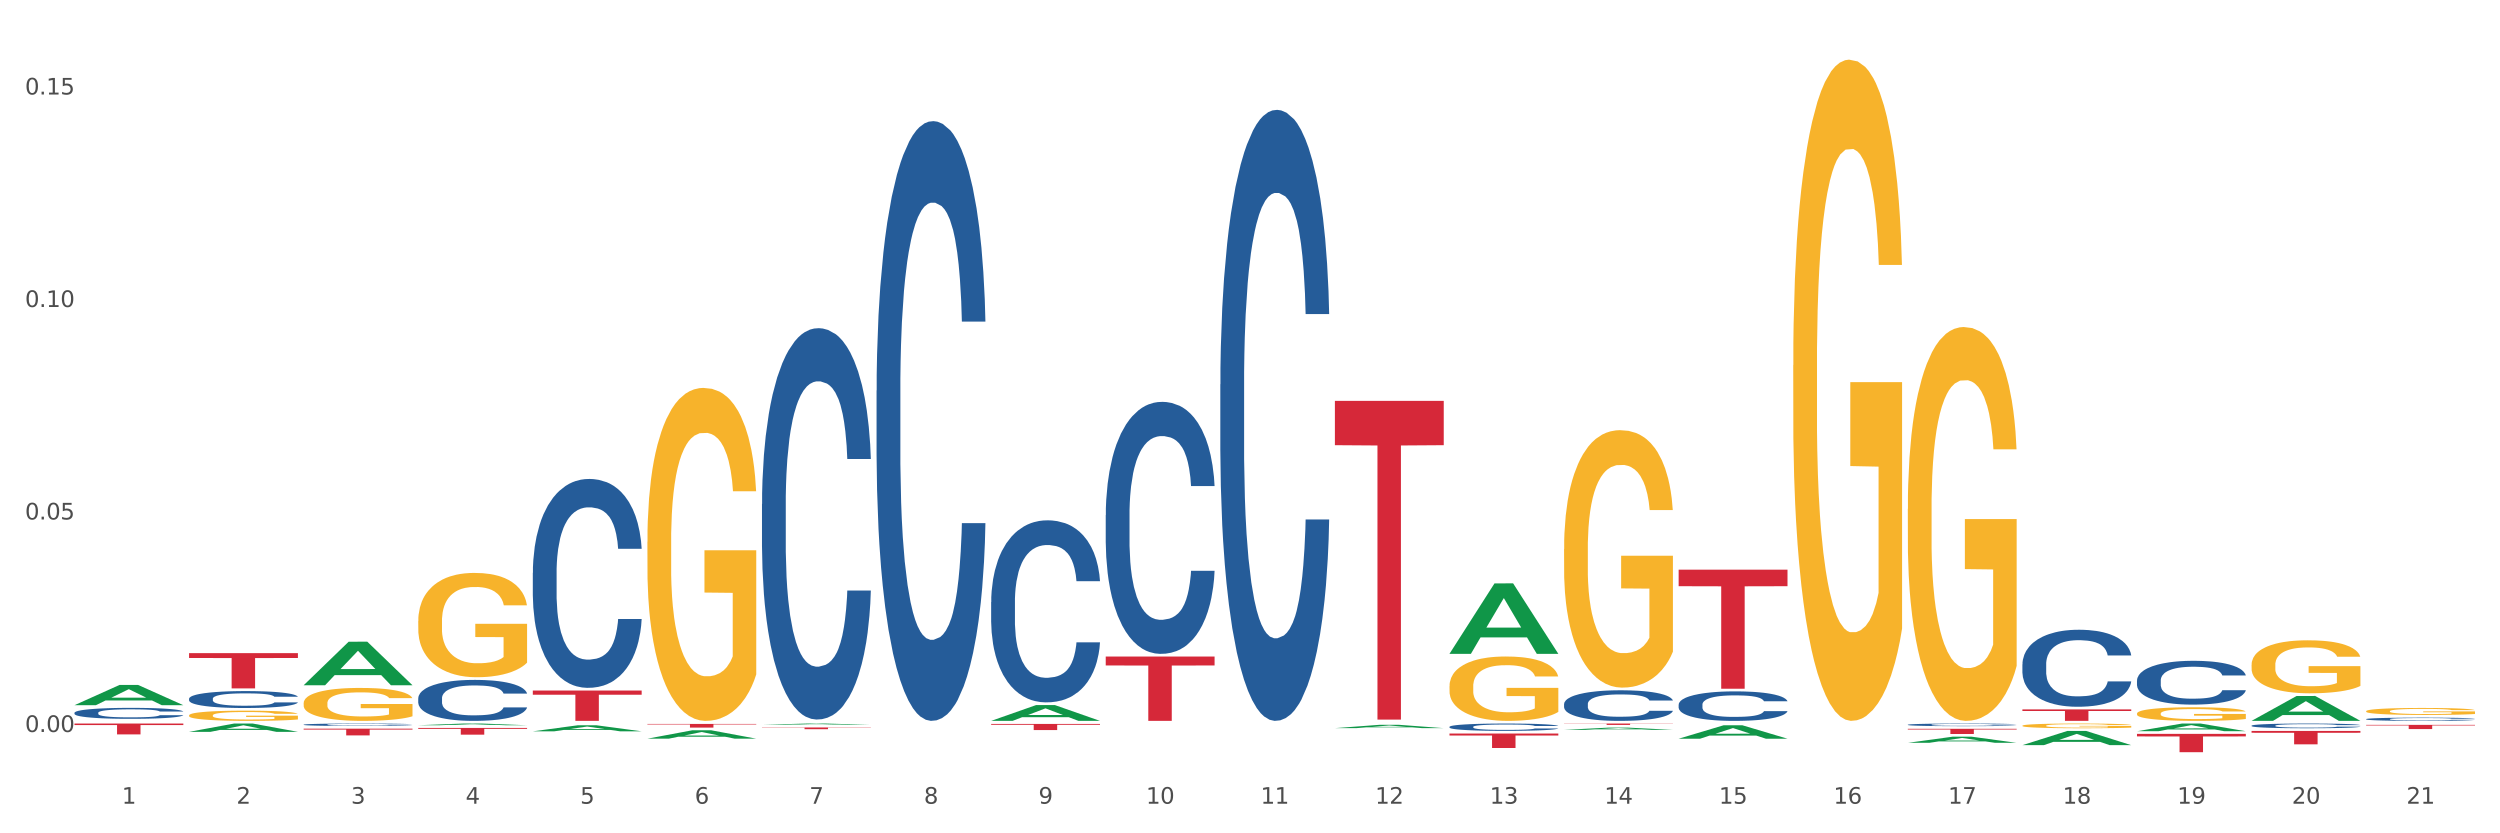 <?xml version="1.0" encoding="utf-8" standalone="no"?>
<!DOCTYPE svg PUBLIC "-//W3C//DTD SVG 1.1//EN"
  "http://www.w3.org/Graphics/SVG/1.1/DTD/svg11.dtd">
<svg xmlns:xlink="http://www.w3.org/1999/xlink" width="1080pt" height="360pt" viewBox="0 0 1080 360" xmlns="http://www.w3.org/2000/svg" version="1.1">
 <rect x="0" y="0" width="1080" height="360" fill="#333333" stroke="none"/>
 <defs>
  <style type="text/css">*{stroke-linejoin: round; stroke-linecap: butt}</style>
 </defs>
 <g id="figure_1">
  <g id="patch_1">
   <path d="M 0 360 
L 1080 360 
L 1080 0 
L 0 0 
z
" style="fill: #ffffff; stroke: #ffffff; stroke-linejoin: miter"/>
  </g>
  <g id="axes_1">
   <g id="matplotlib.axis_1">
    <g id="xtick_1">
     <g id="text_1">
      <!-- 1 -->
      <g style="fill: #4d4d4d" transform="translate(52.633 347.204) scale(0.096 -0.096)">
       <defs>
        <path id="DejaVuSans-31" d="M 794 531 
L 1825 531 
L 1825 4091 
L 703 3866 
L 703 4441 
L 1819 4666 
L 2450 4666 
L 2450 531 
L 3481 531 
L 3481 0 
L 794 0 
L 794 531 
z
" transform="scale(0.016)"/>
       </defs>
       <use xlink:href="#DejaVuSans-31"/>
      </g>
     </g>
    </g>
    <g id="xtick_2">
     <g id="text_2">
      <!-- 2 -->
      <g style="fill: #4d4d4d" transform="translate(102.133 347.204) scale(0.096 -0.096)">
       <defs>
        <path id="DejaVuSans-32" d="M 1228 531 
L 3431 531 
L 3431 0 
L 469 0 
L 469 531 
Q 828 903 1448 1529 
Q 2069 2156 2228 2338 
Q 2531 2678 2651 2914 
Q 2772 3150 2772 3378 
Q 2772 3750 2511 3984 
Q 2250 4219 1831 4219 
Q 1534 4219 1204 4116 
Q 875 4013 500 3803 
L 500 4441 
Q 881 4594 1212 4672 
Q 1544 4750 1819 4750 
Q 2544 4750 2975 4387 
Q 3406 4025 3406 3419 
Q 3406 3131 3298 2873 
Q 3191 2616 2906 2266 
Q 2828 2175 2409 1742 
Q 1991 1309 1228 531 
z
" transform="scale(0.016)"/>
       </defs>
       <use xlink:href="#DejaVuSans-32"/>
      </g>
     </g>
    </g>
    <g id="xtick_3">
     <g id="text_3">
      <!-- 3 -->
      <g style="fill: #4d4d4d" transform="translate(151.633 347.204) scale(0.096 -0.096)">
       <defs>
        <path id="DejaVuSans-33" d="M 2597 2516 
Q 3050 2419 3304 2112 
Q 3559 1806 3559 1356 
Q 3559 666 3084 287 
Q 2609 -91 1734 -91 
Q 1441 -91 1130 -33 
Q 819 25 488 141 
L 488 750 
Q 750 597 1062 519 
Q 1375 441 1716 441 
Q 2309 441 2620 675 
Q 2931 909 2931 1356 
Q 2931 1769 2642 2001 
Q 2353 2234 1838 2234 
L 1294 2234 
L 1294 2753 
L 1863 2753 
Q 2328 2753 2575 2939 
Q 2822 3125 2822 3475 
Q 2822 3834 2567 4026 
Q 2313 4219 1838 4219 
Q 1578 4219 1281 4162 
Q 984 4106 628 3988 
L 628 4550 
Q 988 4650 1302 4700 
Q 1616 4750 1894 4750 
Q 2613 4750 3031 4423 
Q 3450 4097 3450 3541 
Q 3450 3153 3228 2886 
Q 3006 2619 2597 2516 
z
" transform="scale(0.016)"/>
       </defs>
       <use xlink:href="#DejaVuSans-33"/>
      </g>
     </g>
    </g>
    <g id="xtick_4">
     <g id="text_4">
      <!-- 4 -->
      <g style="fill: #4d4d4d" transform="translate(201.133 347.204) scale(0.096 -0.096)">
       <defs>
        <path id="DejaVuSans-34" d="M 2419 4116 
L 825 1625 
L 2419 1625 
L 2419 4116 
z
M 2253 4666 
L 3047 4666 
L 3047 1625 
L 3713 1625 
L 3713 1100 
L 3047 1100 
L 3047 0 
L 2419 0 
L 2419 1100 
L 313 1100 
L 313 1709 
L 2253 4666 
z
" transform="scale(0.016)"/>
       </defs>
       <use xlink:href="#DejaVuSans-34"/>
      </g>
     </g>
    </g>
    <g id="xtick_5">
     <g id="text_5">
      <!-- 5 -->
      <g style="fill: #4d4d4d" transform="translate(250.633 347.204) scale(0.096 -0.096)">
       <defs>
        <path id="DejaVuSans-35" d="M 691 4666 
L 3169 4666 
L 3169 4134 
L 1269 4134 
L 1269 2991 
Q 1406 3038 1543 3061 
Q 1681 3084 1819 3084 
Q 2600 3084 3056 2656 
Q 3513 2228 3513 1497 
Q 3513 744 3044 326 
Q 2575 -91 1722 -91 
Q 1428 -91 1123 -41 
Q 819 9 494 109 
L 494 744 
Q 775 591 1075 516 
Q 1375 441 1709 441 
Q 2250 441 2565 725 
Q 2881 1009 2881 1497 
Q 2881 1984 2565 2268 
Q 2250 2553 1709 2553 
Q 1456 2553 1204 2497 
Q 953 2441 691 2322 
L 691 4666 
z
" transform="scale(0.016)"/>
       </defs>
       <use xlink:href="#DejaVuSans-35"/>
      </g>
     </g>
    </g>
    <g id="xtick_6">
     <g id="text_6">
      <!-- 6 -->
      <g style="fill: #4d4d4d" transform="translate(300.134 347.204) scale(0.096 -0.096)">
       <defs>
        <path id="DejaVuSans-36" d="M 2113 2584 
Q 1688 2584 1439 2293 
Q 1191 2003 1191 1497 
Q 1191 994 1439 701 
Q 1688 409 2113 409 
Q 2538 409 2786 701 
Q 3034 994 3034 1497 
Q 3034 2003 2786 2293 
Q 2538 2584 2113 2584 
z
M 3366 4563 
L 3366 3988 
Q 3128 4100 2886 4159 
Q 2644 4219 2406 4219 
Q 1781 4219 1451 3797 
Q 1122 3375 1075 2522 
Q 1259 2794 1537 2939 
Q 1816 3084 2150 3084 
Q 2853 3084 3261 2657 
Q 3669 2231 3669 1497 
Q 3669 778 3244 343 
Q 2819 -91 2113 -91 
Q 1303 -91 875 529 
Q 447 1150 447 2328 
Q 447 3434 972 4092 
Q 1497 4750 2381 4750 
Q 2619 4750 2861 4703 
Q 3103 4656 3366 4563 
z
" transform="scale(0.016)"/>
       </defs>
       <use xlink:href="#DejaVuSans-36"/>
      </g>
     </g>
    </g>
    <g id="xtick_7">
     <g id="text_7">
      <!-- 7 -->
      <g style="fill: #4d4d4d" transform="translate(349.634 347.204) scale(0.096 -0.096)">
       <defs>
        <path id="DejaVuSans-37" d="M 525 4666 
L 3525 4666 
L 3525 4397 
L 1831 0 
L 1172 0 
L 2766 4134 
L 525 4134 
L 525 4666 
z
" transform="scale(0.016)"/>
       </defs>
       <use xlink:href="#DejaVuSans-37"/>
      </g>
     </g>
    </g>
    <g id="xtick_8">
     <g id="text_8">
      <!-- 8 -->
      <g style="fill: #4d4d4d" transform="translate(399.134 347.204) scale(0.096 -0.096)">
       <defs>
        <path id="DejaVuSans-38" d="M 2034 2216 
Q 1584 2216 1326 1975 
Q 1069 1734 1069 1313 
Q 1069 891 1326 650 
Q 1584 409 2034 409 
Q 2484 409 2743 651 
Q 3003 894 3003 1313 
Q 3003 1734 2745 1975 
Q 2488 2216 2034 2216 
z
M 1403 2484 
Q 997 2584 770 2862 
Q 544 3141 544 3541 
Q 544 4100 942 4425 
Q 1341 4750 2034 4750 
Q 2731 4750 3128 4425 
Q 3525 4100 3525 3541 
Q 3525 3141 3298 2862 
Q 3072 2584 2669 2484 
Q 3125 2378 3379 2068 
Q 3634 1759 3634 1313 
Q 3634 634 3220 271 
Q 2806 -91 2034 -91 
Q 1263 -91 848 271 
Q 434 634 434 1313 
Q 434 1759 690 2068 
Q 947 2378 1403 2484 
z
M 1172 3481 
Q 1172 3119 1398 2916 
Q 1625 2713 2034 2713 
Q 2441 2713 2670 2916 
Q 2900 3119 2900 3481 
Q 2900 3844 2670 4047 
Q 2441 4250 2034 4250 
Q 1625 4250 1398 4047 
Q 1172 3844 1172 3481 
z
" transform="scale(0.016)"/>
       </defs>
       <use xlink:href="#DejaVuSans-38"/>
      </g>
     </g>
    </g>
    <g id="xtick_9">
     <g id="text_9">
      <!-- 9 -->
      <g style="fill: #4d4d4d" transform="translate(448.634 347.204) scale(0.096 -0.096)">
       <defs>
        <path id="DejaVuSans-39" d="M 703 97 
L 703 672 
Q 941 559 1184 500 
Q 1428 441 1663 441 
Q 2288 441 2617 861 
Q 2947 1281 2994 2138 
Q 2813 1869 2534 1725 
Q 2256 1581 1919 1581 
Q 1219 1581 811 2004 
Q 403 2428 403 3163 
Q 403 3881 828 4315 
Q 1253 4750 1959 4750 
Q 2769 4750 3195 4129 
Q 3622 3509 3622 2328 
Q 3622 1225 3098 567 
Q 2575 -91 1691 -91 
Q 1453 -91 1209 -44 
Q 966 3 703 97 
z
M 1959 2075 
Q 2384 2075 2632 2365 
Q 2881 2656 2881 3163 
Q 2881 3666 2632 3958 
Q 2384 4250 1959 4250 
Q 1534 4250 1286 3958 
Q 1038 3666 1038 3163 
Q 1038 2656 1286 2365 
Q 1534 2075 1959 2075 
z
" transform="scale(0.016)"/>
       </defs>
       <use xlink:href="#DejaVuSans-39"/>
      </g>
     </g>
    </g>
    <g id="xtick_10">
     <g id="text_10">
      <!-- 10 -->
      <g style="fill: #4d4d4d" transform="translate(495.079 347.204) scale(0.096 -0.096)">
       <defs>
        <path id="DejaVuSans-30" d="M 2034 4250 
Q 1547 4250 1301 3770 
Q 1056 3291 1056 2328 
Q 1056 1369 1301 889 
Q 1547 409 2034 409 
Q 2525 409 2770 889 
Q 3016 1369 3016 2328 
Q 3016 3291 2770 3770 
Q 2525 4250 2034 4250 
z
M 2034 4750 
Q 2819 4750 3233 4129 
Q 3647 3509 3647 2328 
Q 3647 1150 3233 529 
Q 2819 -91 2034 -91 
Q 1250 -91 836 529 
Q 422 1150 422 2328 
Q 422 3509 836 4129 
Q 1250 4750 2034 4750 
z
" transform="scale(0.016)"/>
       </defs>
       <use xlink:href="#DejaVuSans-31"/>
       <use xlink:href="#DejaVuSans-30" transform="translate(63.623 0)"/>
      </g>
     </g>
    </g>
    <g id="xtick_11">
     <g id="text_11">
      <!-- 11 -->
      <g style="fill: #4d4d4d" transform="translate(544.58 347.204) scale(0.096 -0.096)">
       <use xlink:href="#DejaVuSans-31"/>
       <use xlink:href="#DejaVuSans-31" transform="translate(63.623 0)"/>
      </g>
     </g>
    </g>
    <g id="xtick_12">
     <g id="text_12">
      <!-- 12 -->
      <g style="fill: #4d4d4d" transform="translate(594.08 347.204) scale(0.096 -0.096)">
       <use xlink:href="#DejaVuSans-31"/>
       <use xlink:href="#DejaVuSans-32" transform="translate(63.623 0)"/>
      </g>
     </g>
    </g>
    <g id="xtick_13">
     <g id="text_13">
      <!-- 13 -->
      <g style="fill: #4d4d4d" transform="translate(643.58 347.204) scale(0.096 -0.096)">
       <use xlink:href="#DejaVuSans-31"/>
       <use xlink:href="#DejaVuSans-33" transform="translate(63.623 0)"/>
      </g>
     </g>
    </g>
    <g id="xtick_14">
     <g id="text_14">
      <!-- 14 -->
      <g style="fill: #4d4d4d" transform="translate(693.08 347.204) scale(0.096 -0.096)">
       <use xlink:href="#DejaVuSans-31"/>
       <use xlink:href="#DejaVuSans-34" transform="translate(63.623 0)"/>
      </g>
     </g>
    </g>
    <g id="xtick_15">
     <g id="text_15">
      <!-- 15 -->
      <g style="fill: #4d4d4d" transform="translate(742.58 347.204) scale(0.096 -0.096)">
       <use xlink:href="#DejaVuSans-31"/>
       <use xlink:href="#DejaVuSans-35" transform="translate(63.623 0)"/>
      </g>
     </g>
    </g>
    <g id="xtick_16">
     <g id="text_16">
      <!-- 16 -->
      <g style="fill: #4d4d4d" transform="translate(792.08 347.204) scale(0.096 -0.096)">
       <use xlink:href="#DejaVuSans-31"/>
       <use xlink:href="#DejaVuSans-36" transform="translate(63.623 0)"/>
      </g>
     </g>
    </g>
    <g id="xtick_17">
     <g id="text_17">
      <!-- 17 -->
      <g style="fill: #4d4d4d" transform="translate(841.58 347.204) scale(0.096 -0.096)">
       <use xlink:href="#DejaVuSans-31"/>
       <use xlink:href="#DejaVuSans-37" transform="translate(63.623 0)"/>
      </g>
     </g>
    </g>
    <g id="xtick_18">
     <g id="text_18">
      <!-- 18 -->
      <g style="fill: #4d4d4d" transform="translate(891.08 347.204) scale(0.096 -0.096)">
       <use xlink:href="#DejaVuSans-31"/>
       <use xlink:href="#DejaVuSans-38" transform="translate(63.623 0)"/>
      </g>
     </g>
    </g>
    <g id="xtick_19">
     <g id="text_19">
      <!-- 19 -->
      <g style="fill: #4d4d4d" transform="translate(940.58 347.204) scale(0.096 -0.096)">
       <use xlink:href="#DejaVuSans-31"/>
       <use xlink:href="#DejaVuSans-39" transform="translate(63.623 0)"/>
      </g>
     </g>
    </g>
    <g id="xtick_20">
     <g id="text_20">
      <!-- 20 -->
      <g style="fill: #4d4d4d" transform="translate(990.08 347.204) scale(0.096 -0.096)">
       <use xlink:href="#DejaVuSans-32"/>
       <use xlink:href="#DejaVuSans-30" transform="translate(63.623 0)"/>
      </g>
     </g>
    </g>
    <g id="xtick_21">
     <g id="text_21">
      <!-- 21 -->
      <g style="fill: #4d4d4d" transform="translate(1039.58 347.204) scale(0.096 -0.096)">
       <use xlink:href="#DejaVuSans-32"/>
       <use xlink:href="#DejaVuSans-31" transform="translate(63.623 0)"/>
      </g>
     </g>
    </g>
    <g id="xtick_22"/>
    <g id="xtick_23"/>
    <g id="xtick_24"/>
    <g id="xtick_25"/>
    <g id="xtick_26"/>
    <g id="xtick_27"/>
    <g id="xtick_28"/>
    <g id="xtick_29"/>
    <g id="xtick_30"/>
    <g id="xtick_31"/>
    <g id="xtick_32"/>
    <g id="xtick_33"/>
    <g id="xtick_34"/>
    <g id="xtick_35"/>
    <g id="xtick_36"/>
    <g id="xtick_37"/>
    <g id="xtick_38"/>
    <g id="xtick_39"/>
    <g id="xtick_40"/>
    <g id="xtick_41"/>
   </g>
   <g id="matplotlib.axis_2">
    <g id="ytick_1">
     <g id="text_22">
      <!-- 0.00 -->
      <g style="fill: #4d4d4d" transform="translate(10.8 316.215) scale(0.096 -0.096)">
       <defs>
        <path id="DejaVuSans-2e" d="M 684 794 
L 1344 794 
L 1344 0 
L 684 0 
L 684 794 
z
" transform="scale(0.016)"/>
       </defs>
       <use xlink:href="#DejaVuSans-30"/>
       <use xlink:href="#DejaVuSans-2e" transform="translate(63.623 0)"/>
       <use xlink:href="#DejaVuSans-30" transform="translate(95.41 0)"/>
       <use xlink:href="#DejaVuSans-30" transform="translate(159.033 0)"/>
      </g>
     </g>
    </g>
    <g id="ytick_2">
     <g id="text_23">
      <!-- 0.05 -->
      <g style="fill: #4d4d4d" transform="translate(10.8 224.418) scale(0.096 -0.096)">
       <use xlink:href="#DejaVuSans-30"/>
       <use xlink:href="#DejaVuSans-2e" transform="translate(63.623 0)"/>
       <use xlink:href="#DejaVuSans-30" transform="translate(95.41 0)"/>
       <use xlink:href="#DejaVuSans-35" transform="translate(159.033 0)"/>
      </g>
     </g>
    </g>
    <g id="ytick_3">
     <g id="text_24">
      <!-- 0.10 -->
      <g style="fill: #4d4d4d" transform="translate(10.8 132.621) scale(0.096 -0.096)">
       <use xlink:href="#DejaVuSans-30"/>
       <use xlink:href="#DejaVuSans-2e" transform="translate(63.623 0)"/>
       <use xlink:href="#DejaVuSans-31" transform="translate(95.41 0)"/>
       <use xlink:href="#DejaVuSans-30" transform="translate(159.033 0)"/>
      </g>
     </g>
    </g>
    <g id="ytick_4">
     <g id="text_25">
      <!-- 0.15 -->
      <g style="fill: #4d4d4d" transform="translate(10.8 40.824) scale(0.096 -0.096)">
       <use xlink:href="#DejaVuSans-30"/>
       <use xlink:href="#DejaVuSans-2e" transform="translate(63.623 0)"/>
       <use xlink:href="#DejaVuSans-31" transform="translate(95.41 0)"/>
       <use xlink:href="#DejaVuSans-35" transform="translate(159.033 0)"/>
      </g>
     </g>
    </g>
    <g id="ytick_5"/>
    <g id="ytick_6"/>
    <g id="ytick_7"/>
   </g>
   <g id="PolyCollection_1">
    <path d="M 32.175 304.63 
L 32.223 304.622 
L 51.615 295.901 
L 59.663 295.893 
L 79.2 304.646 
L 69.892 304.646 
L 65.674 302.608 
L 45.652 302.608 
L 45.507 302.641 
L 41.435 304.646 
L 32.175 304.646 
L 32.175 304.63 
L 48.173 301.391 
L 63.153 301.383 
L 55.736 297.759 
L 55.639 297.742 
L 55.542 297.767 
L 48.125 301.383 
L 48.173 301.391 
L 32.175 304.63 
z
" clip-path="url(#pde7a0bfb00)" style="fill: #109648"/>
    <path d="M 279.675 312.745 
L 326.7 312.745 
L 326.7 312.964 
L 308.202 312.966 
L 308.202 314.319 
L 298.062 314.319 
L 298.062 312.966 
L 279.675 312.964 
L 279.675 312.747 
L 279.675 312.745 
z
" clip-path="url(#pde7a0bfb00)" style="fill: #d62839"/>
    <path d="M 329.175 314.273 
L 376.2 314.273 
L 376.2 314.377 
L 357.702 314.378 
L 357.702 315.024 
L 347.562 315.024 
L 347.562 314.378 
L 329.175 314.377 
L 329.175 314.274 
L 329.175 314.273 
z
" clip-path="url(#pde7a0bfb00)" style="fill: #d62839"/>
    <path d="M 428.175 312.738 
L 475.2 312.738 
L 475.2 313.106 
L 456.702 313.109 
L 456.702 315.388 
L 446.562 315.388 
L 446.562 313.109 
L 428.175 313.106 
L 428.175 312.741 
L 428.175 312.738 
z
" clip-path="url(#pde7a0bfb00)" style="fill: #d62839"/>
    <path d="M 477.675 283.622 
L 524.7 283.622 
L 524.7 287.485 
L 506.202 287.511 
L 506.202 311.421 
L 496.062 311.421 
L 496.062 287.511 
L 477.675 287.485 
L 477.675 283.648 
L 477.675 283.622 
z
" clip-path="url(#pde7a0bfb00)" style="fill: #d62839"/>
    <path d="M 576.675 173.184 
L 623.7 173.184 
L 623.7 192.317 
L 605.202 192.447 
L 605.202 310.866 
L 595.062 310.866 
L 595.062 192.447 
L 576.675 192.317 
L 576.675 173.313 
L 576.675 173.184 
z
" clip-path="url(#pde7a0bfb00)" style="fill: #d62839"/>
    <path d="M 626.175 316.886 
L 673.2 316.886 
L 673.2 317.756 
L 654.702 317.761 
L 654.702 323.146 
L 644.562 323.146 
L 644.562 317.761 
L 626.175 317.756 
L 626.175 316.891 
L 626.175 316.886 
z
" clip-path="url(#pde7a0bfb00)" style="fill: #d62839"/>
    <path d="M 230.175 298.301 
L 277.2 298.301 
L 277.2 300.124 
L 258.702 300.137 
L 258.702 311.421 
L 248.562 311.421 
L 248.562 300.137 
L 230.175 300.124 
L 230.175 298.313 
L 230.175 298.301 
z
" clip-path="url(#pde7a0bfb00)" style="fill: #d62839"/>
    <path d="M 675.675 312.568 
L 722.7 312.568 
L 722.7 312.652 
L 704.202 312.653 
L 704.202 313.172 
L 694.062 313.172 
L 694.062 312.653 
L 675.675 312.652 
L 675.675 312.569 
L 675.675 312.568 
z
" clip-path="url(#pde7a0bfb00)" style="fill: #d62839"/>
    <path d="M 824.175 314.854 
L 871.2 314.854 
L 871.2 315.164 
L 852.702 315.166 
L 852.702 317.088 
L 842.562 317.088 
L 842.562 315.166 
L 824.175 315.164 
L 824.175 314.856 
L 824.175 314.854 
z
" clip-path="url(#pde7a0bfb00)" style="fill: #d62839"/>
    <path d="M 873.675 306.471 
L 920.7 306.471 
L 920.7 307.159 
L 902.202 307.163 
L 902.202 311.421 
L 892.062 311.421 
L 892.062 307.163 
L 873.675 307.159 
L 873.675 306.475 
L 873.675 306.471 
z
" clip-path="url(#pde7a0bfb00)" style="fill: #d62839"/>
    <path d="M 923.175 317.039 
L 970.2 317.039 
L 970.2 318.138 
L 951.702 318.146 
L 951.702 324.95 
L 941.562 324.95 
L 941.562 318.146 
L 923.175 318.138 
L 923.175 317.046 
L 923.175 317.039 
z
" clip-path="url(#pde7a0bfb00)" style="fill: #d62839"/>
    <path d="M 972.675 315.75 
L 1019.7 315.75 
L 1019.7 316.555 
L 1001.202 316.561 
L 1001.202 321.547 
L 991.062 321.547 
L 991.062 316.561 
L 972.675 316.555 
L 972.675 315.755 
L 972.675 315.75 
z
" clip-path="url(#pde7a0bfb00)" style="fill: #d62839"/>
    <path d="M 1022.175 313.134 
L 1069.2 313.134 
L 1069.2 313.387 
L 1050.702 313.389 
L 1050.702 314.957 
L 1040.562 314.957 
L 1040.562 313.389 
L 1022.175 313.387 
L 1022.175 313.135 
L 1022.175 313.134 
z
" clip-path="url(#pde7a0bfb00)" style="fill: #d62839"/>
    <path d="M 81.675 309.046 
L 81.731 309.042 
L 81.731 308.896 
L 81.842 308.771 
L 82.397 308.469 
L 83.23 308.219 
L 83.84 308.086 
L 84.451 307.977 
L 85.173 307.868 
L 86.061 307.755 
L 87.671 307.59 
L 88.67 307.505 
L 89.892 307.416 
L 92.113 307.287 
L 93.723 307.215 
L 95.388 307.154 
L 98.109 307.082 
L 99.885 307.049 
L 101.773 307.025 
L 104.049 307.009 
L 105.77 307.005 
L 109.546 307.017 
L 112.766 307.053 
L 114.32 307.082 
L 116.319 307.13 
L 117.374 307.162 
L 119.095 307.227 
L 120.872 307.312 
L 122.093 307.384 
L 123.925 307.521 
L 125.313 307.658 
L 126.59 307.828 
L 127.256 307.945 
L 127.756 308.054 
L 128.2 308.179 
L 128.644 308.376 
L 118.651 308.376 
L 118.262 308.235 
L 117.652 308.102 
L 116.763 307.973 
L 115.986 307.892 
L 114.654 307.791 
L 113.432 307.727 
L 112.155 307.679 
L 110.601 307.638 
L 109.379 307.618 
L 107.658 307.602 
L 104.271 307.606 
L 101.995 307.638 
L 100.441 307.679 
L 99.441 307.715 
L 98.553 307.755 
L 97.554 307.812 
L 96.388 307.896 
L 95.555 307.973 
L 94.722 308.07 
L 94.056 308.167 
L 93.445 308.279 
L 92.945 308.4 
L 92.557 308.525 
L 92.224 308.679 
L 91.946 308.933 
L 91.946 309.485 
L 92.057 309.61 
L 92.335 309.776 
L 92.668 309.901 
L 93.223 310.05 
L 93.723 310.151 
L 94.667 310.296 
L 95.721 310.417 
L 96.554 310.493 
L 97.387 310.558 
L 98.831 310.647 
L 100.441 310.719 
L 101.829 310.764 
L 103.716 310.804 
L 104.993 310.82 
L 106.104 310.828 
L 108.824 310.828 
L 110.767 310.816 
L 112.932 310.788 
L 114.598 310.752 
L 115.986 310.707 
L 117.541 310.635 
L 118.54 310.566 
L 118.54 309.723 
L 106.326 309.719 
L 106.326 309.159 
L 128.7 309.159 
L 128.7 310.804 
L 127.756 310.889 
L 126.701 310.965 
L 125.591 311.034 
L 123.925 311.119 
L 121.927 311.199 
L 120.15 311.256 
L 118.262 311.304 
L 116.042 311.348 
L 113.155 311.389 
L 111.378 311.405 
L 109.157 311.417 
L 106.548 311.421 
L 104.271 311.413 
L 102.051 311.393 
L 99.719 311.356 
L 97.443 311.304 
L 95.721 311.252 
L 94 311.187 
L 92.168 311.102 
L 90.725 311.022 
L 89.614 310.949 
L 88.393 310.856 
L 87.06 310.735 
L 86.061 310.627 
L 85.173 310.514 
L 84.229 310.368 
L 83.563 310.243 
L 82.896 310.086 
L 82.508 309.969 
L 82.064 309.788 
L 81.731 309.534 
L 81.675 309.046 
z
" clip-path="url(#pde7a0bfb00)" style="fill: #f7b32b"/>
    <path d="M 725.175 246.09 
L 772.2 246.09 
L 772.2 253.238 
L 753.702 253.286 
L 753.702 297.528 
L 743.562 297.528 
L 743.562 253.286 
L 725.175 253.238 
L 725.175 246.138 
L 725.175 246.09 
z
" clip-path="url(#pde7a0bfb00)" style="fill: #d62839"/>
    <path d="M 1022.175 310.647 
L 1022.231 310.645 
L 1022.231 310.61 
L 1022.397 310.561 
L 1023.009 310.471 
L 1023.787 310.403 
L 1025.121 310.323 
L 1025.844 310.29 
L 1026.789 310.253 
L 1028.734 310.192 
L 1030.957 310.141 
L 1032.514 310.113 
L 1033.681 310.095 
L 1036.294 310.063 
L 1037.794 310.048 
L 1039.351 310.037 
L 1040.685 310.029 
L 1042.908 310.02 
L 1044.687 310.016 
L 1046.744 310.015 
L 1048.467 310.016 
L 1050.746 310.021 
L 1054.081 310.037 
L 1055.359 310.046 
L 1057.082 310.061 
L 1058.861 310.082 
L 1060.306 310.102 
L 1061.974 310.132 
L 1063.697 310.17 
L 1065.365 310.219 
L 1066.532 310.264 
L 1067.477 310.312 
L 1068.311 310.369 
L 1068.922 310.432 
L 1069.2 310.485 
L 1059.028 310.485 
L 1058.75 310.437 
L 1058.194 310.386 
L 1057.638 310.351 
L 1057.027 310.323 
L 1056.082 310.291 
L 1055.248 310.271 
L 1053.859 310.246 
L 1052.58 310.231 
L 1051.524 310.222 
L 1050.245 310.214 
L 1047.522 310.206 
L 1045.576 310.206 
L 1044.353 310.209 
L 1042.853 310.215 
L 1041.574 310.224 
L 1040.073 310.24 
L 1038.906 310.256 
L 1037.739 310.278 
L 1037.072 310.294 
L 1036.071 310.322 
L 1035.404 310.345 
L 1034.515 310.385 
L 1034.015 310.413 
L 1033.125 310.486 
L 1032.736 310.54 
L 1032.569 310.577 
L 1032.458 310.619 
L 1032.458 310.819 
L 1032.792 310.909 
L 1033.07 310.947 
L 1033.514 310.991 
L 1034.348 311.047 
L 1035.571 311.103 
L 1036.849 311.142 
L 1037.906 311.167 
L 1038.906 311.185 
L 1039.907 311.199 
L 1041.13 311.212 
L 1042.13 311.219 
L 1043.631 311.227 
L 1045.41 311.231 
L 1046.799 311.231 
L 1049.634 311.225 
L 1050.912 311.218 
L 1052.135 311.209 
L 1053.469 311.195 
L 1054.526 311.18 
L 1055.137 311.168 
L 1056.138 311.144 
L 1056.916 311.118 
L 1057.583 311.088 
L 1058.027 311.063 
L 1058.528 311.024 
L 1058.917 310.981 
L 1059.028 310.957 
L 1069.2 310.957 
L 1068.978 311.004 
L 1068.589 311.049 
L 1067.81 311.109 
L 1067.199 311.144 
L 1066.254 311.186 
L 1065.253 311.222 
L 1063.864 311.262 
L 1062.585 311.291 
L 1061.251 311.317 
L 1059.806 311.34 
L 1057.194 311.372 
L 1056.249 311.381 
L 1054.248 311.397 
L 1052.691 311.406 
L 1050.412 311.415 
L 1048.078 311.42 
L 1045.632 311.421 
L 1043.464 311.418 
L 1041.074 311.411 
L 1039.573 311.403 
L 1037.906 311.391 
L 1035.96 311.373 
L 1034.126 311.352 
L 1032.403 311.326 
L 1030.791 311.296 
L 1029.29 311.263 
L 1027.344 311.208 
L 1025.899 311.154 
L 1024.843 311.104 
L 1024.12 311.061 
L 1023.398 311.008 
L 1023.009 310.97 
L 1022.397 310.88 
L 1022.175 310.797 
L 1022.175 310.647 
z
" clip-path="url(#pde7a0bfb00)" style="fill: #255c99"/>
    <path d="M 972.675 313.482 
L 972.731 313.48 
L 972.731 313.428 
L 972.897 313.358 
L 973.509 313.228 
L 974.287 313.129 
L 975.621 313.014 
L 976.344 312.966 
L 977.289 312.912 
L 979.234 312.825 
L 981.457 312.75 
L 983.014 312.709 
L 984.181 312.683 
L 986.794 312.637 
L 988.294 312.617 
L 989.851 312.6 
L 991.185 312.589 
L 993.408 312.576 
L 995.187 312.57 
L 997.244 312.568 
L 998.967 312.57 
L 1001.246 312.578 
L 1004.581 312.6 
L 1005.859 312.613 
L 1007.582 312.635 
L 1009.361 312.665 
L 1010.806 312.695 
L 1012.474 312.737 
L 1014.197 312.793 
L 1015.865 312.864 
L 1017.032 312.929 
L 1017.977 312.997 
L 1018.811 313.081 
L 1019.422 313.172 
L 1019.7 313.248 
L 1009.528 313.248 
L 1009.25 313.179 
L 1008.694 313.105 
L 1008.138 313.055 
L 1007.527 313.014 
L 1006.582 312.968 
L 1005.748 312.938 
L 1004.359 312.903 
L 1003.08 312.88 
L 1002.024 312.867 
L 1000.745 312.856 
L 998.022 312.845 
L 996.076 312.845 
L 994.853 312.849 
L 993.353 312.858 
L 992.074 312.871 
L 990.573 312.893 
L 989.406 312.917 
L 988.239 312.949 
L 987.572 312.971 
L 986.571 313.012 
L 985.904 313.046 
L 985.015 313.103 
L 984.515 313.144 
L 983.625 313.25 
L 983.236 313.328 
L 983.069 313.382 
L 982.958 313.441 
L 982.958 313.731 
L 983.292 313.861 
L 983.57 313.917 
L 984.014 313.98 
L 984.848 314.062 
L 986.071 314.142 
L 987.349 314.199 
L 988.406 314.235 
L 989.406 314.261 
L 990.407 314.281 
L 991.63 314.3 
L 992.63 314.311 
L 994.131 314.322 
L 995.91 314.327 
L 997.299 314.327 
L 1000.134 314.318 
L 1001.413 314.309 
L 1002.635 314.296 
L 1003.969 314.275 
L 1005.026 314.253 
L 1005.637 314.236 
L 1006.638 314.201 
L 1007.416 314.164 
L 1008.083 314.121 
L 1008.527 314.084 
L 1009.028 314.028 
L 1009.417 313.965 
L 1009.528 313.932 
L 1019.7 313.932 
L 1019.478 313.999 
L 1019.089 314.064 
L 1018.31 314.151 
L 1017.699 314.201 
L 1016.754 314.262 
L 1015.753 314.314 
L 1014.364 314.372 
L 1013.085 314.415 
L 1011.751 314.452 
L 1010.306 314.485 
L 1007.694 314.532 
L 1006.749 314.545 
L 1004.748 314.567 
L 1003.191 314.58 
L 1000.912 314.593 
L 998.578 314.601 
L 996.132 314.602 
L 993.964 314.599 
L 991.574 314.588 
L 990.073 314.576 
L 988.406 314.56 
L 986.46 314.534 
L 984.626 314.502 
L 982.903 314.465 
L 981.291 314.422 
L 979.79 314.374 
L 977.844 314.294 
L 976.399 314.216 
L 975.343 314.144 
L 974.62 314.082 
L 973.898 314.004 
L 973.509 313.95 
L 972.897 313.82 
L 972.675 313.7 
L 972.675 313.482 
z
" clip-path="url(#pde7a0bfb00)" style="fill: #255c99"/>
    <path d="M 923.175 293.971 
L 923.231 293.954 
L 923.231 293.47 
L 923.397 292.813 
L 924.009 291.603 
L 924.787 290.687 
L 926.121 289.615 
L 926.844 289.166 
L 927.789 288.665 
L 929.734 287.852 
L 931.957 287.161 
L 933.514 286.781 
L 934.681 286.539 
L 937.294 286.107 
L 938.794 285.917 
L 940.351 285.761 
L 941.685 285.657 
L 943.908 285.536 
L 945.687 285.485 
L 947.744 285.467 
L 949.467 285.485 
L 951.746 285.554 
L 955.081 285.761 
L 956.359 285.882 
L 958.082 286.089 
L 959.861 286.366 
L 961.306 286.643 
L 962.974 287.04 
L 964.697 287.559 
L 966.365 288.215 
L 967.532 288.82 
L 968.477 289.46 
L 969.311 290.238 
L 969.922 291.084 
L 970.2 291.793 
L 960.028 291.793 
L 959.75 291.154 
L 959.194 290.462 
L 958.638 289.996 
L 958.027 289.615 
L 957.082 289.183 
L 956.248 288.907 
L 954.859 288.578 
L 953.58 288.371 
L 952.524 288.25 
L 951.245 288.146 
L 948.522 288.043 
L 946.576 288.043 
L 945.353 288.077 
L 943.853 288.164 
L 942.574 288.285 
L 941.073 288.492 
L 939.906 288.717 
L 938.739 289.01 
L 938.072 289.218 
L 937.071 289.598 
L 936.404 289.909 
L 935.515 290.445 
L 935.015 290.825 
L 934.125 291.81 
L 933.736 292.536 
L 933.569 293.038 
L 933.458 293.591 
L 933.458 296.287 
L 933.792 297.497 
L 934.07 298.015 
L 934.514 298.603 
L 935.348 299.363 
L 936.571 300.107 
L 937.849 300.642 
L 938.906 300.971 
L 939.906 301.213 
L 940.907 301.403 
L 942.13 301.576 
L 943.13 301.679 
L 944.631 301.783 
L 946.41 301.835 
L 947.799 301.835 
L 950.634 301.749 
L 951.913 301.662 
L 953.135 301.541 
L 954.469 301.351 
L 955.526 301.144 
L 956.137 300.988 
L 957.138 300.66 
L 957.916 300.314 
L 958.583 299.916 
L 959.027 299.571 
L 959.528 299.052 
L 959.917 298.465 
L 960.028 298.154 
L 970.2 298.154 
L 969.978 298.776 
L 969.589 299.381 
L 968.81 300.193 
L 968.199 300.66 
L 967.254 301.23 
L 966.253 301.714 
L 964.864 302.25 
L 963.585 302.647 
L 962.251 302.993 
L 960.806 303.304 
L 958.194 303.736 
L 957.249 303.857 
L 955.248 304.065 
L 953.691 304.186 
L 951.412 304.307 
L 949.078 304.376 
L 946.632 304.393 
L 944.464 304.358 
L 942.074 304.255 
L 940.573 304.151 
L 938.906 303.995 
L 936.96 303.753 
L 935.126 303.46 
L 933.403 303.114 
L 931.791 302.716 
L 930.29 302.267 
L 928.344 301.524 
L 926.899 300.798 
L 925.843 300.124 
L 925.12 299.553 
L 924.398 298.828 
L 924.009 298.326 
L 923.397 297.116 
L 923.175 295.993 
L 923.175 293.971 
z
" clip-path="url(#pde7a0bfb00)" style="fill: #255c99"/>
    <path d="M 32.175 307.924 
L 32.231 307.92 
L 32.231 307.799 
L 32.397 307.634 
L 33.009 307.331 
L 33.787 307.101 
L 35.121 306.833 
L 35.844 306.72 
L 36.789 306.595 
L 38.734 306.391 
L 40.957 306.218 
L 42.514 306.123 
L 43.681 306.062 
L 46.294 305.954 
L 47.794 305.906 
L 49.351 305.867 
L 50.685 305.841 
L 52.908 305.811 
L 54.687 305.798 
L 56.744 305.793 
L 58.467 305.798 
L 60.746 305.815 
L 64.081 305.867 
L 65.359 305.897 
L 67.082 305.949 
L 68.861 306.019 
L 70.306 306.088 
L 71.974 306.188 
L 73.697 306.318 
L 75.365 306.482 
L 76.532 306.634 
L 77.477 306.794 
L 78.311 306.989 
L 78.922 307.201 
L 79.2 307.379 
L 69.028 307.379 
L 68.75 307.218 
L 68.194 307.045 
L 67.638 306.928 
L 67.027 306.833 
L 66.082 306.725 
L 65.248 306.655 
L 63.859 306.573 
L 62.58 306.521 
L 61.524 306.491 
L 60.245 306.465 
L 57.522 306.439 
L 55.576 306.439 
L 54.353 306.447 
L 52.853 306.469 
L 51.574 306.499 
L 50.073 306.551 
L 48.906 306.608 
L 47.739 306.681 
L 47.072 306.733 
L 46.071 306.829 
L 45.404 306.906 
L 44.515 307.041 
L 44.015 307.136 
L 43.125 307.383 
L 42.736 307.565 
L 42.569 307.69 
L 42.458 307.829 
L 42.458 308.505 
L 42.792 308.808 
L 43.07 308.938 
L 43.514 309.085 
L 44.348 309.275 
L 45.571 309.462 
L 46.849 309.596 
L 47.906 309.678 
L 48.906 309.739 
L 49.907 309.786 
L 51.13 309.83 
L 52.13 309.856 
L 53.631 309.882 
L 55.41 309.895 
L 56.799 309.895 
L 59.634 309.873 
L 60.913 309.851 
L 62.135 309.821 
L 63.469 309.773 
L 64.526 309.722 
L 65.137 309.683 
L 66.138 309.6 
L 66.916 309.514 
L 67.583 309.414 
L 68.027 309.327 
L 68.528 309.197 
L 68.917 309.05 
L 69.028 308.972 
L 79.2 308.972 
L 78.978 309.128 
L 78.589 309.28 
L 77.81 309.483 
L 77.199 309.6 
L 76.254 309.743 
L 75.253 309.864 
L 73.864 309.999 
L 72.585 310.098 
L 71.251 310.185 
L 69.806 310.263 
L 67.194 310.371 
L 66.249 310.401 
L 64.248 310.453 
L 62.691 310.484 
L 60.412 310.514 
L 58.078 310.531 
L 55.632 310.536 
L 53.464 310.527 
L 51.074 310.501 
L 49.573 310.475 
L 47.906 310.436 
L 45.96 310.375 
L 44.126 310.302 
L 42.403 310.215 
L 40.791 310.116 
L 39.29 310.003 
L 37.344 309.817 
L 35.899 309.635 
L 34.843 309.466 
L 34.12 309.323 
L 33.398 309.141 
L 33.009 309.016 
L 32.397 308.712 
L 32.175 308.431 
L 32.175 307.924 
z
" clip-path="url(#pde7a0bfb00)" style="fill: #255c99"/>
    <path d="M 81.675 301.832 
L 81.731 301.825 
L 81.731 301.638 
L 81.897 301.385 
L 82.509 300.917 
L 83.287 300.563 
L 84.621 300.149 
L 85.344 299.976 
L 86.289 299.782 
L 88.234 299.469 
L 90.457 299.201 
L 92.014 299.055 
L 93.181 298.961 
L 95.794 298.794 
L 97.294 298.721 
L 98.851 298.661 
L 100.185 298.621 
L 102.408 298.574 
L 104.187 298.554 
L 106.244 298.547 
L 107.967 298.554 
L 110.246 298.581 
L 113.581 298.661 
L 114.859 298.707 
L 116.582 298.788 
L 118.361 298.894 
L 119.806 299.001 
L 121.474 299.155 
L 123.197 299.355 
L 124.865 299.609 
L 126.032 299.842 
L 126.977 300.089 
L 127.811 300.39 
L 128.422 300.717 
L 128.7 300.991 
L 118.528 300.991 
L 118.25 300.744 
L 117.694 300.477 
L 117.138 300.296 
L 116.527 300.149 
L 115.582 299.983 
L 114.748 299.876 
L 113.359 299.749 
L 112.08 299.669 
L 111.024 299.622 
L 109.745 299.582 
L 107.022 299.542 
L 105.076 299.542 
L 103.853 299.555 
L 102.353 299.589 
L 101.074 299.635 
L 99.573 299.716 
L 98.406 299.802 
L 97.239 299.916 
L 96.572 299.996 
L 95.571 300.143 
L 94.904 300.263 
L 94.015 300.47 
L 93.515 300.617 
L 92.625 300.997 
L 92.236 301.278 
L 92.069 301.471 
L 91.958 301.685 
L 91.958 302.727 
L 92.292 303.194 
L 92.57 303.394 
L 93.014 303.621 
L 93.848 303.915 
L 95.071 304.202 
L 96.349 304.409 
L 97.406 304.536 
L 98.406 304.629 
L 99.407 304.703 
L 100.63 304.77 
L 101.63 304.81 
L 103.131 304.85 
L 104.91 304.87 
L 106.299 304.87 
L 109.134 304.836 
L 110.412 304.803 
L 111.635 304.756 
L 112.969 304.683 
L 114.026 304.603 
L 114.637 304.543 
L 115.638 304.416 
L 116.416 304.282 
L 117.083 304.129 
L 117.527 303.995 
L 118.028 303.795 
L 118.417 303.568 
L 118.528 303.448 
L 128.7 303.448 
L 128.478 303.688 
L 128.089 303.922 
L 127.31 304.235 
L 126.699 304.416 
L 125.754 304.636 
L 124.753 304.823 
L 123.364 305.03 
L 122.085 305.184 
L 120.751 305.317 
L 119.306 305.437 
L 116.694 305.604 
L 115.749 305.651 
L 113.748 305.731 
L 112.191 305.778 
L 109.912 305.824 
L 107.578 305.851 
L 105.132 305.858 
L 102.964 305.844 
L 100.574 305.804 
L 99.073 305.764 
L 97.406 305.704 
L 95.46 305.611 
L 93.626 305.497 
L 91.903 305.364 
L 90.291 305.21 
L 88.79 305.037 
L 86.844 304.75 
L 85.399 304.469 
L 84.343 304.209 
L 83.62 303.988 
L 82.898 303.708 
L 82.509 303.514 
L 81.897 303.047 
L 81.675 302.613 
L 81.675 301.832 
z
" clip-path="url(#pde7a0bfb00)" style="fill: #255c99"/>
    <path d="M 131.175 313.044 
L 131.231 313.043 
L 131.231 313.016 
L 131.397 312.979 
L 132.009 312.911 
L 132.787 312.86 
L 134.121 312.8 
L 134.844 312.775 
L 135.789 312.747 
L 137.734 312.702 
L 139.957 312.663 
L 141.514 312.642 
L 142.681 312.628 
L 145.294 312.604 
L 146.794 312.593 
L 148.351 312.585 
L 149.685 312.579 
L 151.908 312.572 
L 153.687 312.569 
L 155.744 312.568 
L 157.467 312.569 
L 159.746 312.573 
L 163.081 312.585 
L 164.359 312.591 
L 166.082 312.603 
L 167.861 312.618 
L 169.306 312.634 
L 170.974 312.656 
L 172.697 312.685 
L 174.365 312.722 
L 175.532 312.756 
L 176.477 312.792 
L 177.311 312.835 
L 177.922 312.882 
L 178.2 312.922 
L 168.028 312.922 
L 167.75 312.886 
L 167.194 312.848 
L 166.638 312.822 
L 166.027 312.8 
L 165.082 312.776 
L 164.248 312.761 
L 162.859 312.742 
L 161.58 312.731 
L 160.524 312.724 
L 159.245 312.718 
L 156.522 312.712 
L 154.576 312.712 
L 153.353 312.714 
L 151.853 312.719 
L 150.574 312.726 
L 149.073 312.737 
L 147.906 312.75 
L 146.739 312.766 
L 146.072 312.778 
L 145.071 312.799 
L 144.404 312.817 
L 143.515 312.847 
L 143.015 312.868 
L 142.125 312.923 
L 141.736 312.964 
L 141.569 312.992 
L 141.458 313.023 
L 141.458 313.173 
L 141.792 313.241 
L 142.07 313.27 
L 142.514 313.303 
L 143.348 313.345 
L 144.571 313.387 
L 145.849 313.417 
L 146.906 313.435 
L 147.906 313.449 
L 148.907 313.46 
L 150.13 313.469 
L 151.13 313.475 
L 152.631 313.481 
L 154.41 313.484 
L 155.799 313.484 
L 158.634 313.479 
L 159.912 313.474 
L 161.135 313.467 
L 162.469 313.457 
L 163.526 313.445 
L 164.137 313.436 
L 165.137 313.418 
L 165.916 313.399 
L 166.583 313.376 
L 167.027 313.357 
L 167.528 313.328 
L 167.917 313.295 
L 168.028 313.278 
L 178.2 313.278 
L 177.978 313.313 
L 177.589 313.346 
L 176.81 313.392 
L 176.199 313.418 
L 175.254 313.45 
L 174.253 313.477 
L 172.864 313.507 
L 171.585 313.529 
L 170.251 313.548 
L 168.806 313.566 
L 166.194 313.59 
L 165.249 313.597 
L 163.248 313.608 
L 161.691 313.615 
L 159.412 313.622 
L 157.078 313.626 
L 154.632 313.627 
L 152.464 313.625 
L 150.074 313.619 
L 148.573 313.613 
L 146.906 313.605 
L 144.96 313.591 
L 143.126 313.575 
L 141.403 313.555 
L 139.791 313.533 
L 138.29 313.508 
L 136.344 313.466 
L 134.899 313.426 
L 133.843 313.388 
L 133.12 313.356 
L 132.398 313.316 
L 132.009 313.287 
L 131.397 313.22 
L 131.175 313.157 
L 131.175 313.044 
z
" clip-path="url(#pde7a0bfb00)" style="fill: #255c99"/>
    <path d="M 180.675 301.67 
L 180.731 301.653 
L 180.731 301.201 
L 180.897 300.586 
L 181.509 299.454 
L 182.287 298.597 
L 183.621 297.594 
L 184.344 297.174 
L 185.289 296.705 
L 187.234 295.945 
L 189.457 295.298 
L 191.014 294.942 
L 192.181 294.716 
L 194.794 294.312 
L 196.294 294.134 
L 197.851 293.988 
L 199.185 293.891 
L 201.408 293.778 
L 203.187 293.729 
L 205.244 293.713 
L 206.967 293.729 
L 209.246 293.794 
L 212.581 293.988 
L 213.859 294.101 
L 215.582 294.295 
L 217.361 294.554 
L 218.806 294.813 
L 220.474 295.185 
L 222.197 295.67 
L 223.865 296.285 
L 225.032 296.851 
L 225.977 297.449 
L 226.811 298.177 
L 227.422 298.969 
L 227.7 299.632 
L 217.528 299.632 
L 217.25 299.034 
L 216.694 298.387 
L 216.138 297.95 
L 215.527 297.594 
L 214.582 297.19 
L 213.748 296.931 
L 212.359 296.624 
L 211.08 296.43 
L 210.024 296.317 
L 208.745 296.22 
L 206.022 296.123 
L 204.076 296.123 
L 202.853 296.155 
L 201.353 296.236 
L 200.074 296.349 
L 198.573 296.543 
L 197.406 296.754 
L 196.239 297.028 
L 195.572 297.222 
L 194.571 297.578 
L 193.904 297.869 
L 193.015 298.371 
L 192.515 298.726 
L 191.625 299.648 
L 191.236 300.327 
L 191.069 300.796 
L 190.958 301.314 
L 190.958 303.837 
L 191.292 304.969 
L 191.57 305.454 
L 192.014 306.004 
L 192.848 306.715 
L 194.071 307.41 
L 195.349 307.912 
L 196.406 308.219 
L 197.406 308.445 
L 198.407 308.623 
L 199.63 308.785 
L 200.63 308.882 
L 202.131 308.979 
L 203.91 309.028 
L 205.299 309.028 
L 208.134 308.947 
L 209.412 308.866 
L 210.635 308.753 
L 211.969 308.575 
L 213.026 308.381 
L 213.637 308.235 
L 214.637 307.928 
L 215.416 307.605 
L 216.083 307.233 
L 216.527 306.909 
L 217.028 306.424 
L 217.417 305.874 
L 217.528 305.583 
L 227.7 305.583 
L 227.478 306.165 
L 227.089 306.731 
L 226.31 307.491 
L 225.699 307.928 
L 224.754 308.462 
L 223.753 308.914 
L 222.364 309.416 
L 221.085 309.788 
L 219.751 310.111 
L 218.306 310.402 
L 215.694 310.806 
L 214.749 310.92 
L 212.748 311.114 
L 211.191 311.227 
L 208.912 311.34 
L 206.578 311.405 
L 204.132 311.421 
L 201.964 311.389 
L 199.574 311.292 
L 198.073 311.195 
L 196.406 311.049 
L 194.46 310.823 
L 192.626 310.548 
L 190.903 310.224 
L 189.291 309.852 
L 187.79 309.432 
L 185.844 308.737 
L 184.399 308.057 
L 183.343 307.427 
L 182.62 306.893 
L 181.898 306.214 
L 181.509 305.745 
L 180.897 304.613 
L 180.675 303.562 
L 180.675 301.67 
z
" clip-path="url(#pde7a0bfb00)" style="fill: #255c99"/>
    <path d="M 230.175 247.454 
L 230.231 247.372 
L 230.231 245.064 
L 230.397 241.932 
L 231.009 236.162 
L 231.787 231.794 
L 233.121 226.684 
L 233.844 224.541 
L 234.789 222.151 
L 236.734 218.277 
L 238.957 214.98 
L 240.514 213.167 
L 241.681 212.013 
L 244.294 209.952 
L 245.794 209.046 
L 247.351 208.304 
L 248.685 207.81 
L 250.908 207.233 
L 252.687 206.985 
L 254.744 206.903 
L 256.467 206.985 
L 258.746 207.315 
L 262.081 208.304 
L 263.359 208.881 
L 265.082 209.87 
L 266.861 211.189 
L 268.306 212.508 
L 269.974 214.403 
L 271.697 216.876 
L 273.365 220.008 
L 274.532 222.893 
L 275.477 225.942 
L 276.311 229.651 
L 276.922 233.69 
L 277.2 237.069 
L 267.028 237.069 
L 266.75 234.019 
L 266.194 230.723 
L 265.638 228.497 
L 265.027 226.684 
L 264.082 224.623 
L 263.248 223.305 
L 261.859 221.739 
L 260.58 220.75 
L 259.524 220.173 
L 258.245 219.678 
L 255.522 219.184 
L 253.576 219.184 
L 252.353 219.348 
L 250.853 219.761 
L 249.574 220.337 
L 248.073 221.327 
L 246.906 222.398 
L 245.739 223.799 
L 245.072 224.788 
L 244.071 226.601 
L 243.404 228.085 
L 242.515 230.64 
L 242.015 232.453 
L 241.125 237.151 
L 240.736 240.613 
L 240.569 243.003 
L 240.458 245.641 
L 240.458 258.498 
L 240.792 264.268 
L 241.07 266.741 
L 241.514 269.543 
L 242.348 273.169 
L 243.571 276.713 
L 244.849 279.268 
L 245.906 280.834 
L 246.906 281.988 
L 247.907 282.895 
L 249.13 283.719 
L 250.13 284.214 
L 251.631 284.708 
L 253.41 284.956 
L 254.799 284.956 
L 257.634 284.543 
L 258.913 284.131 
L 260.135 283.554 
L 261.469 282.648 
L 262.526 281.659 
L 263.137 280.917 
L 264.137 279.351 
L 264.916 277.702 
L 265.583 275.807 
L 266.027 274.158 
L 266.528 271.686 
L 266.917 268.883 
L 267.028 267.4 
L 277.2 267.4 
L 276.978 270.367 
L 276.589 273.252 
L 275.81 277.126 
L 275.199 279.351 
L 274.254 282.071 
L 273.253 284.379 
L 271.864 286.934 
L 270.585 288.829 
L 269.251 290.478 
L 267.806 291.961 
L 265.194 294.022 
L 264.249 294.599 
L 262.248 295.588 
L 260.691 296.165 
L 258.412 296.742 
L 256.078 297.071 
L 253.632 297.154 
L 251.464 296.989 
L 249.074 296.494 
L 247.573 296 
L 245.906 295.258 
L 243.96 294.104 
L 242.126 292.703 
L 240.403 291.055 
L 238.791 289.159 
L 237.29 287.016 
L 235.344 283.472 
L 233.899 280.01 
L 232.843 276.796 
L 232.12 274.076 
L 231.398 270.614 
L 231.009 268.224 
L 230.397 262.455 
L 230.175 257.097 
L 230.175 247.454 
z
" clip-path="url(#pde7a0bfb00)" style="fill: #255c99"/>
    <path d="M 329.175 217.736 
L 329.231 217.582 
L 329.231 213.259 
L 329.397 207.391 
L 330.009 196.583 
L 330.787 188.4 
L 332.121 178.827 
L 332.844 174.813 
L 333.789 170.335 
L 335.734 163.078 
L 337.957 156.902 
L 339.514 153.505 
L 340.681 151.344 
L 343.294 147.484 
L 344.794 145.785 
L 346.351 144.396 
L 347.685 143.469 
L 349.908 142.389 
L 351.687 141.925 
L 353.744 141.771 
L 355.467 141.925 
L 357.746 142.543 
L 361.081 144.396 
L 362.359 145.477 
L 364.082 147.329 
L 365.861 149.8 
L 367.306 152.27 
L 368.974 155.822 
L 370.697 160.454 
L 372.365 166.321 
L 373.532 171.725 
L 374.477 177.438 
L 375.311 184.386 
L 375.922 191.951 
L 376.2 198.282 
L 366.028 198.282 
L 365.75 192.569 
L 365.194 186.393 
L 364.638 182.224 
L 364.027 178.827 
L 363.082 174.967 
L 362.248 172.497 
L 360.859 169.563 
L 359.58 167.71 
L 358.524 166.63 
L 357.245 165.703 
L 354.522 164.777 
L 352.576 164.777 
L 351.353 165.086 
L 349.853 165.858 
L 348.574 166.938 
L 347.073 168.791 
L 345.906 170.798 
L 344.739 173.423 
L 344.072 175.276 
L 343.071 178.673 
L 342.404 181.452 
L 341.515 186.239 
L 341.015 189.635 
L 340.125 198.436 
L 339.736 204.921 
L 339.569 209.399 
L 339.458 214.34 
L 339.458 238.426 
L 339.792 249.234 
L 340.07 253.866 
L 340.514 259.116 
L 341.348 265.91 
L 342.571 272.549 
L 343.849 277.335 
L 344.906 280.269 
L 345.906 282.43 
L 346.907 284.129 
L 348.13 285.673 
L 349.13 286.599 
L 350.631 287.526 
L 352.41 287.989 
L 353.799 287.989 
L 356.634 287.217 
L 357.913 286.445 
L 359.135 285.364 
L 360.469 283.666 
L 361.526 281.813 
L 362.137 280.423 
L 363.137 277.49 
L 363.916 274.402 
L 364.583 270.85 
L 365.027 267.762 
L 365.528 263.13 
L 365.917 257.881 
L 366.028 255.101 
L 376.2 255.101 
L 375.978 260.66 
L 375.589 266.064 
L 374.81 273.321 
L 374.199 277.49 
L 373.254 282.585 
L 372.253 286.908 
L 370.864 291.695 
L 369.585 295.246 
L 368.251 298.334 
L 366.806 301.113 
L 364.194 304.973 
L 363.249 306.054 
L 361.248 307.907 
L 359.691 308.987 
L 357.412 310.068 
L 355.078 310.686 
L 352.632 310.84 
L 350.464 310.531 
L 348.074 309.605 
L 346.573 308.679 
L 344.906 307.289 
L 342.96 305.127 
L 341.126 302.503 
L 339.403 299.415 
L 337.791 295.863 
L 336.29 291.849 
L 334.344 285.21 
L 332.899 278.725 
L 331.843 272.703 
L 331.12 267.608 
L 330.398 261.123 
L 330.009 256.645 
L 329.397 245.837 
L 329.175 235.801 
L 329.175 217.736 
z
" clip-path="url(#pde7a0bfb00)" style="fill: #255c99"/>
    <path d="M 378.675 168.742 
L 378.731 168.505 
L 378.731 161.88 
L 378.897 152.889 
L 379.509 136.326 
L 380.287 123.785 
L 381.621 109.115 
L 382.344 102.963 
L 383.289 96.101 
L 385.234 84.98 
L 387.457 75.515 
L 389.014 70.31 
L 390.181 66.997 
L 392.794 61.082 
L 394.294 58.479 
L 395.851 56.35 
L 397.185 54.93 
L 399.408 53.274 
L 401.187 52.564 
L 403.244 52.327 
L 404.967 52.564 
L 407.246 53.51 
L 410.581 56.35 
L 411.859 58.006 
L 413.582 60.845 
L 415.361 64.631 
L 416.806 68.417 
L 418.474 73.859 
L 420.197 80.958 
L 421.865 89.949 
L 423.032 98.231 
L 423.977 106.985 
L 424.811 117.633 
L 425.422 129.227 
L 425.7 138.928 
L 415.528 138.928 
L 415.25 130.174 
L 414.694 120.709 
L 414.138 114.32 
L 413.527 109.115 
L 412.582 103.199 
L 411.748 99.414 
L 410.359 94.918 
L 409.08 92.079 
L 408.024 90.422 
L 406.745 89.003 
L 404.022 87.583 
L 402.076 87.583 
L 400.853 88.056 
L 399.353 89.239 
L 398.074 90.895 
L 396.573 93.735 
L 395.406 96.811 
L 394.239 100.833 
L 393.572 103.673 
L 392.571 108.878 
L 391.904 113.137 
L 391.015 120.472 
L 390.515 125.678 
L 389.625 139.165 
L 389.236 149.103 
L 389.069 155.965 
L 388.958 163.536 
L 388.958 200.448 
L 389.292 217.011 
L 389.57 224.11 
L 390.014 232.155 
L 390.848 242.566 
L 392.071 252.74 
L 393.349 260.075 
L 394.406 264.571 
L 395.406 267.884 
L 396.407 270.487 
L 397.63 272.853 
L 398.63 274.272 
L 400.131 275.692 
L 401.91 276.402 
L 403.299 276.402 
L 406.134 275.219 
L 407.413 274.036 
L 408.635 272.379 
L 409.969 269.777 
L 411.026 266.937 
L 411.637 264.808 
L 412.637 260.312 
L 413.416 255.58 
L 414.083 250.138 
L 414.527 245.405 
L 415.028 238.307 
L 415.417 230.262 
L 415.528 226.003 
L 425.7 226.003 
L 425.478 234.521 
L 425.089 242.803 
L 424.31 253.923 
L 423.699 260.312 
L 422.754 268.12 
L 421.753 274.746 
L 420.364 282.081 
L 419.085 287.523 
L 417.751 292.255 
L 416.306 296.514 
L 413.694 302.43 
L 412.749 304.086 
L 410.748 306.925 
L 409.191 308.582 
L 406.912 310.238 
L 404.578 311.184 
L 402.132 311.421 
L 399.964 310.948 
L 397.574 309.528 
L 396.073 308.108 
L 394.406 305.979 
L 392.46 302.666 
L 390.626 298.644 
L 388.903 293.911 
L 387.291 288.469 
L 385.79 282.317 
L 383.844 272.143 
L 382.399 262.205 
L 381.343 252.977 
L 380.62 245.169 
L 379.898 235.231 
L 379.509 228.369 
L 378.897 211.806 
L 378.675 196.426 
L 378.675 168.742 
z
" clip-path="url(#pde7a0bfb00)" style="fill: #255c99"/>
    <path d="M 428.175 260.116 
L 428.231 260.044 
L 428.231 258.033 
L 428.397 255.303 
L 429.009 250.275 
L 429.787 246.468 
L 431.121 242.015 
L 431.844 240.147 
L 432.789 238.064 
L 434.734 234.688 
L 436.957 231.815 
L 438.514 230.235 
L 439.681 229.229 
L 442.294 227.434 
L 443.794 226.644 
L 445.351 225.997 
L 446.685 225.566 
L 448.908 225.063 
L 450.687 224.848 
L 452.744 224.776 
L 454.467 224.848 
L 456.746 225.135 
L 460.081 225.997 
L 461.359 226.5 
L 463.082 227.362 
L 464.861 228.511 
L 466.306 229.66 
L 467.974 231.312 
L 469.697 233.467 
L 471.365 236.197 
L 472.532 238.711 
L 473.477 241.368 
L 474.311 244.601 
L 474.922 248.12 
L 475.2 251.065 
L 465.028 251.065 
L 464.75 248.408 
L 464.194 245.535 
L 463.638 243.595 
L 463.027 242.015 
L 462.082 240.219 
L 461.248 239.07 
L 459.859 237.705 
L 458.58 236.843 
L 457.524 236.34 
L 456.245 235.909 
L 453.522 235.479 
L 451.576 235.479 
L 450.353 235.622 
L 448.853 235.981 
L 447.574 236.484 
L 446.073 237.346 
L 444.906 238.28 
L 443.739 239.501 
L 443.072 240.363 
L 442.071 241.943 
L 441.404 243.236 
L 440.515 245.463 
L 440.015 247.043 
L 439.125 251.137 
L 438.736 254.154 
L 438.569 256.237 
L 438.458 258.536 
L 438.458 269.741 
L 438.792 274.769 
L 439.07 276.924 
L 439.514 279.366 
L 440.348 282.526 
L 441.571 285.615 
L 442.849 287.842 
L 443.906 289.206 
L 444.906 290.212 
L 445.907 291.002 
L 447.13 291.72 
L 448.13 292.151 
L 449.631 292.582 
L 451.41 292.798 
L 452.799 292.798 
L 455.634 292.439 
L 456.913 292.079 
L 458.135 291.577 
L 459.469 290.787 
L 460.526 289.925 
L 461.137 289.278 
L 462.137 287.913 
L 462.916 286.477 
L 463.583 284.825 
L 464.027 283.388 
L 464.528 281.233 
L 464.917 278.791 
L 465.028 277.498 
L 475.2 277.498 
L 474.978 280.084 
L 474.589 282.598 
L 473.81 285.974 
L 473.199 287.913 
L 472.254 290.284 
L 471.253 292.295 
L 469.864 294.522 
L 468.585 296.174 
L 467.251 297.61 
L 465.806 298.903 
L 463.194 300.699 
L 462.249 301.202 
L 460.248 302.064 
L 458.691 302.566 
L 456.412 303.069 
L 454.078 303.357 
L 451.632 303.428 
L 449.464 303.285 
L 447.074 302.854 
L 445.573 302.423 
L 443.906 301.776 
L 441.96 300.771 
L 440.126 299.55 
L 438.403 298.113 
L 436.791 296.461 
L 435.29 294.594 
L 433.344 291.505 
L 431.899 288.488 
L 430.843 285.687 
L 430.12 283.316 
L 429.398 280.3 
L 429.009 278.217 
L 428.397 273.189 
L 428.175 268.52 
L 428.175 260.116 
z
" clip-path="url(#pde7a0bfb00)" style="fill: #255c99"/>
    <path d="M 477.675 222.52 
L 477.731 222.42 
L 477.731 219.636 
L 477.897 215.858 
L 478.509 208.898 
L 479.287 203.629 
L 480.621 197.464 
L 481.344 194.879 
L 482.289 191.996 
L 484.234 187.323 
L 486.457 183.346 
L 488.014 181.158 
L 489.181 179.766 
L 491.794 177.281 
L 493.294 176.187 
L 494.851 175.292 
L 496.185 174.695 
L 498.408 173.999 
L 500.187 173.701 
L 502.244 173.602 
L 503.967 173.701 
L 506.246 174.099 
L 509.581 175.292 
L 510.859 175.988 
L 512.582 177.181 
L 514.361 178.772 
L 515.806 180.363 
L 517.474 182.65 
L 519.197 185.632 
L 520.865 189.411 
L 522.032 192.891 
L 522.977 196.569 
L 523.811 201.044 
L 524.422 205.916 
L 524.7 209.992 
L 514.528 209.992 
L 514.25 206.313 
L 513.694 202.336 
L 513.138 199.652 
L 512.527 197.464 
L 511.582 194.979 
L 510.748 193.388 
L 509.359 191.499 
L 508.08 190.305 
L 507.024 189.61 
L 505.745 189.013 
L 503.022 188.416 
L 501.076 188.416 
L 499.853 188.615 
L 498.353 189.112 
L 497.074 189.808 
L 495.573 191.001 
L 494.406 192.294 
L 493.239 193.984 
L 492.572 195.177 
L 491.571 197.365 
L 490.904 199.155 
L 490.015 202.237 
L 489.515 204.424 
L 488.625 210.091 
L 488.236 214.267 
L 488.069 217.151 
L 487.958 220.332 
L 487.958 235.843 
L 488.292 242.803 
L 488.57 245.786 
L 489.014 249.166 
L 489.848 253.541 
L 491.071 257.816 
L 492.349 260.899 
L 493.406 262.788 
L 494.406 264.18 
L 495.407 265.273 
L 496.63 266.268 
L 497.63 266.864 
L 499.131 267.461 
L 500.91 267.759 
L 502.299 267.759 
L 505.134 267.262 
L 506.413 266.765 
L 507.635 266.069 
L 508.969 264.975 
L 510.026 263.782 
L 510.637 262.887 
L 511.637 260.998 
L 512.416 259.01 
L 513.083 256.723 
L 513.527 254.734 
L 514.028 251.751 
L 514.417 248.371 
L 514.528 246.581 
L 524.7 246.581 
L 524.478 250.161 
L 524.089 253.64 
L 523.31 258.314 
L 522.699 260.998 
L 521.754 264.279 
L 520.753 267.063 
L 519.364 270.145 
L 518.085 272.432 
L 516.751 274.421 
L 515.306 276.21 
L 512.694 278.696 
L 511.749 279.392 
L 509.748 280.585 
L 508.191 281.281 
L 505.912 281.977 
L 503.578 282.375 
L 501.132 282.474 
L 498.964 282.275 
L 496.574 281.679 
L 495.073 281.082 
L 493.406 280.188 
L 491.46 278.796 
L 489.626 277.105 
L 487.903 275.117 
L 486.291 272.83 
L 484.79 270.245 
L 482.844 265.969 
L 481.399 261.794 
L 480.343 257.916 
L 479.62 254.635 
L 478.898 250.459 
L 478.509 247.575 
L 477.897 240.616 
L 477.675 234.153 
L 477.675 222.52 
z
" clip-path="url(#pde7a0bfb00)" style="fill: #255c99"/>
    <path d="M 527.175 166.061 
L 527.231 165.82 
L 527.231 159.071 
L 527.397 149.91 
L 528.009 133.036 
L 528.787 120.26 
L 530.121 105.314 
L 530.844 99.046 
L 531.789 92.056 
L 533.734 80.726 
L 535.957 71.083 
L 537.514 65.78 
L 538.681 62.405 
L 541.294 56.379 
L 542.794 53.727 
L 544.351 51.557 
L 545.685 50.111 
L 547.908 48.424 
L 549.687 47.7 
L 551.744 47.459 
L 553.467 47.7 
L 555.746 48.665 
L 559.081 51.557 
L 560.359 53.245 
L 562.082 56.138 
L 563.861 59.995 
L 565.306 63.851 
L 566.974 69.396 
L 568.697 76.628 
L 570.365 85.788 
L 571.532 94.225 
L 572.477 103.144 
L 573.311 113.992 
L 573.922 125.804 
L 574.2 135.688 
L 564.028 135.688 
L 563.75 126.768 
L 563.194 117.126 
L 562.638 110.617 
L 562.027 105.314 
L 561.082 99.287 
L 560.248 95.43 
L 558.859 90.85 
L 557.58 87.958 
L 556.524 86.27 
L 555.245 84.824 
L 552.522 83.377 
L 550.576 83.377 
L 549.353 83.86 
L 547.853 85.065 
L 546.574 86.752 
L 545.073 89.645 
L 543.906 92.779 
L 542.739 96.877 
L 542.072 99.77 
L 541.071 105.073 
L 540.404 109.412 
L 539.515 116.885 
L 539.015 122.188 
L 538.125 135.929 
L 537.736 146.053 
L 537.569 153.044 
L 537.458 160.758 
L 537.458 198.363 
L 537.792 215.238 
L 538.07 222.47 
L 538.514 230.666 
L 539.348 241.272 
L 540.571 251.638 
L 541.849 259.111 
L 542.906 263.691 
L 543.906 267.066 
L 544.907 269.717 
L 546.13 272.128 
L 547.13 273.574 
L 548.631 275.021 
L 550.41 275.744 
L 551.799 275.744 
L 554.634 274.539 
L 555.913 273.333 
L 557.135 271.646 
L 558.469 268.994 
L 559.526 266.102 
L 560.137 263.932 
L 561.138 259.352 
L 561.916 254.531 
L 562.583 248.986 
L 563.027 244.165 
L 563.528 236.933 
L 563.917 228.737 
L 564.028 224.398 
L 574.2 224.398 
L 573.978 233.076 
L 573.589 241.513 
L 572.81 252.843 
L 572.199 259.352 
L 571.254 267.307 
L 570.253 274.057 
L 568.864 281.529 
L 567.585 287.074 
L 566.251 291.895 
L 564.806 296.234 
L 562.194 302.261 
L 561.249 303.948 
L 559.248 306.841 
L 557.691 308.528 
L 555.412 310.216 
L 553.078 311.18 
L 550.632 311.421 
L 548.464 310.939 
L 546.074 309.492 
L 544.573 308.046 
L 542.906 305.877 
L 540.96 302.502 
L 539.126 298.404 
L 537.403 293.582 
L 535.791 288.038 
L 534.29 281.771 
L 532.344 271.405 
L 530.899 261.28 
L 529.843 251.879 
L 529.12 243.924 
L 528.398 233.799 
L 528.009 226.809 
L 527.397 209.934 
L 527.175 194.265 
L 527.175 166.061 
z
" clip-path="url(#pde7a0bfb00)" style="fill: #255c99"/>
    <path d="M 626.175 313.993 
L 626.231 313.99 
L 626.231 313.909 
L 626.397 313.799 
L 627.009 313.596 
L 627.787 313.443 
L 629.121 313.263 
L 629.844 313.188 
L 630.789 313.104 
L 632.734 312.968 
L 634.957 312.852 
L 636.514 312.788 
L 637.681 312.748 
L 640.294 312.675 
L 641.794 312.643 
L 643.351 312.617 
L 644.685 312.6 
L 646.908 312.58 
L 648.687 312.571 
L 650.744 312.568 
L 652.467 312.571 
L 654.746 312.583 
L 658.081 312.617 
L 659.359 312.638 
L 661.082 312.672 
L 662.861 312.719 
L 664.306 312.765 
L 665.974 312.832 
L 667.697 312.919 
L 669.365 313.029 
L 670.532 313.13 
L 671.477 313.237 
L 672.311 313.367 
L 672.922 313.509 
L 673.2 313.628 
L 663.028 313.628 
L 662.75 313.521 
L 662.194 313.405 
L 661.638 313.327 
L 661.027 313.263 
L 660.082 313.191 
L 659.248 313.144 
L 657.859 313.089 
L 656.58 313.055 
L 655.524 313.034 
L 654.245 313.017 
L 651.522 313 
L 649.576 313 
L 648.353 313.005 
L 646.853 313.02 
L 645.574 313.04 
L 644.073 313.075 
L 642.906 313.112 
L 641.739 313.162 
L 641.072 313.196 
L 640.071 313.26 
L 639.404 313.312 
L 638.515 313.402 
L 638.015 313.466 
L 637.125 313.631 
L 636.736 313.752 
L 636.569 313.836 
L 636.458 313.929 
L 636.458 314.381 
L 636.792 314.583 
L 637.07 314.67 
L 637.514 314.768 
L 638.348 314.896 
L 639.571 315.02 
L 640.849 315.11 
L 641.906 315.165 
L 642.906 315.206 
L 643.907 315.237 
L 645.13 315.266 
L 646.13 315.284 
L 647.631 315.301 
L 649.41 315.31 
L 650.799 315.31 
L 653.634 315.295 
L 654.913 315.281 
L 656.135 315.261 
L 657.469 315.229 
L 658.526 315.194 
L 659.137 315.168 
L 660.138 315.113 
L 660.916 315.055 
L 661.583 314.988 
L 662.027 314.931 
L 662.528 314.844 
L 662.917 314.745 
L 663.028 314.693 
L 673.2 314.693 
L 672.978 314.797 
L 672.589 314.899 
L 671.81 315.035 
L 671.199 315.113 
L 670.254 315.208 
L 669.253 315.29 
L 667.864 315.379 
L 666.585 315.446 
L 665.251 315.504 
L 663.806 315.556 
L 661.194 315.628 
L 660.249 315.649 
L 658.248 315.683 
L 656.691 315.704 
L 654.412 315.724 
L 652.078 315.735 
L 649.632 315.738 
L 647.464 315.732 
L 645.074 315.715 
L 643.573 315.698 
L 641.906 315.672 
L 639.96 315.631 
L 638.126 315.582 
L 636.403 315.524 
L 634.791 315.457 
L 633.29 315.382 
L 631.344 315.258 
L 629.899 315.136 
L 628.843 315.023 
L 628.12 314.928 
L 627.398 314.806 
L 627.009 314.722 
L 626.397 314.519 
L 626.175 314.331 
L 626.175 313.993 
z
" clip-path="url(#pde7a0bfb00)" style="fill: #255c99"/>
    <path d="M 675.675 304.141 
L 675.731 304.129 
L 675.731 303.791 
L 675.897 303.332 
L 676.509 302.487 
L 677.287 301.847 
L 678.621 301.099 
L 679.344 300.785 
L 680.289 300.435 
L 682.234 299.867 
L 684.457 299.384 
L 686.014 299.119 
L 687.181 298.95 
L 689.794 298.648 
L 691.294 298.515 
L 692.851 298.406 
L 694.185 298.334 
L 696.408 298.249 
L 698.187 298.213 
L 700.244 298.201 
L 701.967 298.213 
L 704.246 298.261 
L 707.581 298.406 
L 708.859 298.491 
L 710.582 298.636 
L 712.361 298.829 
L 713.806 299.022 
L 715.474 299.3 
L 717.197 299.662 
L 718.865 300.121 
L 720.032 300.543 
L 720.977 300.99 
L 721.811 301.533 
L 722.422 302.125 
L 722.7 302.62 
L 712.528 302.62 
L 712.25 302.173 
L 711.694 301.69 
L 711.138 301.364 
L 710.527 301.099 
L 709.582 300.797 
L 708.748 300.604 
L 707.359 300.374 
L 706.08 300.229 
L 705.024 300.145 
L 703.745 300.072 
L 701.022 300 
L 699.076 300 
L 697.853 300.024 
L 696.353 300.084 
L 695.074 300.169 
L 693.573 300.314 
L 692.406 300.471 
L 691.239 300.676 
L 690.572 300.821 
L 689.571 301.086 
L 688.904 301.304 
L 688.015 301.678 
L 687.515 301.944 
L 686.625 302.632 
L 686.236 303.139 
L 686.069 303.489 
L 685.958 303.875 
L 685.958 305.759 
L 686.292 306.604 
L 686.57 306.966 
L 687.014 307.377 
L 687.848 307.908 
L 689.071 308.427 
L 690.349 308.801 
L 691.406 309.031 
L 692.406 309.2 
L 693.407 309.332 
L 694.63 309.453 
L 695.63 309.526 
L 697.131 309.598 
L 698.91 309.634 
L 700.299 309.634 
L 703.134 309.574 
L 704.413 309.513 
L 705.635 309.429 
L 706.969 309.296 
L 708.026 309.151 
L 708.637 309.043 
L 709.638 308.813 
L 710.416 308.572 
L 711.083 308.294 
L 711.527 308.053 
L 712.028 307.69 
L 712.417 307.28 
L 712.528 307.063 
L 722.7 307.063 
L 722.478 307.497 
L 722.089 307.92 
L 721.31 308.487 
L 720.699 308.813 
L 719.754 309.212 
L 718.753 309.55 
L 717.364 309.924 
L 716.085 310.202 
L 714.751 310.443 
L 713.306 310.66 
L 710.694 310.962 
L 709.749 311.047 
L 707.748 311.192 
L 706.191 311.276 
L 703.912 311.361 
L 701.578 311.409 
L 699.132 311.421 
L 696.964 311.397 
L 694.574 311.324 
L 693.073 311.252 
L 691.406 311.143 
L 689.46 310.974 
L 687.626 310.769 
L 685.903 310.528 
L 684.291 310.25 
L 682.79 309.936 
L 680.844 309.417 
L 679.399 308.91 
L 678.343 308.439 
L 677.62 308.041 
L 676.898 307.533 
L 676.509 307.183 
L 675.897 306.338 
L 675.675 305.553 
L 675.675 304.141 
z
" clip-path="url(#pde7a0bfb00)" style="fill: #255c99"/>
    <path d="M 725.175 304.402 
L 725.231 304.39 
L 725.231 304.064 
L 725.397 303.622 
L 726.009 302.807 
L 726.787 302.19 
L 728.121 301.469 
L 728.844 301.166 
L 729.789 300.828 
L 731.734 300.281 
L 733.957 299.816 
L 735.514 299.56 
L 736.681 299.397 
L 739.294 299.106 
L 740.794 298.978 
L 742.351 298.873 
L 743.685 298.803 
L 745.908 298.721 
L 747.687 298.686 
L 749.744 298.675 
L 751.467 298.686 
L 753.746 298.733 
L 757.081 298.873 
L 758.359 298.954 
L 760.082 299.094 
L 761.861 299.28 
L 763.306 299.466 
L 764.974 299.734 
L 766.697 300.083 
L 768.365 300.526 
L 769.532 300.933 
L 770.477 301.364 
L 771.311 301.888 
L 771.922 302.458 
L 772.2 302.935 
L 762.028 302.935 
L 761.75 302.505 
L 761.194 302.039 
L 760.638 301.725 
L 760.027 301.469 
L 759.082 301.178 
L 758.248 300.991 
L 756.859 300.77 
L 755.58 300.63 
L 754.524 300.549 
L 753.245 300.479 
L 750.522 300.409 
L 748.576 300.409 
L 747.353 300.433 
L 745.853 300.491 
L 744.574 300.572 
L 743.073 300.712 
L 741.906 300.863 
L 740.739 301.061 
L 740.072 301.201 
L 739.071 301.457 
L 738.404 301.666 
L 737.515 302.027 
L 737.015 302.283 
L 736.125 302.947 
L 735.736 303.436 
L 735.569 303.773 
L 735.458 304.146 
L 735.458 305.962 
L 735.792 306.777 
L 736.07 307.126 
L 736.514 307.521 
L 737.348 308.034 
L 738.571 308.534 
L 739.849 308.895 
L 740.906 309.116 
L 741.906 309.279 
L 742.907 309.407 
L 744.13 309.524 
L 745.13 309.593 
L 746.631 309.663 
L 748.41 309.698 
L 749.799 309.698 
L 752.634 309.64 
L 753.913 309.582 
L 755.135 309.5 
L 756.469 309.372 
L 757.526 309.233 
L 758.137 309.128 
L 759.138 308.907 
L 759.916 308.674 
L 760.583 308.406 
L 761.027 308.173 
L 761.528 307.824 
L 761.917 307.428 
L 762.028 307.219 
L 772.2 307.219 
L 771.978 307.638 
L 771.589 308.045 
L 770.81 308.592 
L 770.199 308.907 
L 769.254 309.291 
L 768.253 309.617 
L 766.864 309.978 
L 765.585 310.245 
L 764.251 310.478 
L 762.806 310.688 
L 760.194 310.979 
L 759.249 311.06 
L 757.248 311.2 
L 755.691 311.281 
L 753.412 311.363 
L 751.078 311.409 
L 748.632 311.421 
L 746.464 311.398 
L 744.074 311.328 
L 742.573 311.258 
L 740.906 311.153 
L 738.96 310.99 
L 737.126 310.792 
L 735.403 310.56 
L 733.791 310.292 
L 732.29 309.989 
L 730.344 309.489 
L 728.899 309 
L 727.843 308.546 
L 727.12 308.162 
L 726.398 307.673 
L 726.009 307.335 
L 725.397 306.52 
L 725.175 305.764 
L 725.175 304.402 
z
" clip-path="url(#pde7a0bfb00)" style="fill: #255c99"/>
    <path d="M 824.175 313.08 
L 824.231 313.079 
L 824.231 313.05 
L 824.397 313.01 
L 825.009 312.937 
L 825.787 312.882 
L 827.121 312.818 
L 827.844 312.791 
L 828.789 312.761 
L 830.734 312.712 
L 832.957 312.67 
L 834.514 312.647 
L 835.681 312.633 
L 838.294 312.607 
L 839.794 312.595 
L 841.351 312.586 
L 842.685 312.58 
L 844.908 312.572 
L 846.687 312.569 
L 848.744 312.568 
L 850.467 312.569 
L 852.746 312.573 
L 856.081 312.586 
L 857.359 312.593 
L 859.082 312.606 
L 860.861 312.622 
L 862.306 312.639 
L 863.974 312.663 
L 865.697 312.694 
L 867.365 312.734 
L 868.532 312.77 
L 869.477 312.808 
L 870.311 312.855 
L 870.922 312.906 
L 871.2 312.949 
L 861.028 312.949 
L 860.75 312.91 
L 860.194 312.869 
L 859.638 312.841 
L 859.027 312.818 
L 858.082 312.792 
L 857.248 312.775 
L 855.859 312.755 
L 854.58 312.743 
L 853.524 312.736 
L 852.245 312.729 
L 849.522 312.723 
L 847.576 312.723 
L 846.353 312.725 
L 844.853 312.73 
L 843.574 312.738 
L 842.073 312.75 
L 840.906 312.764 
L 839.739 312.781 
L 839.072 312.794 
L 838.071 312.817 
L 837.404 312.835 
L 836.515 312.868 
L 836.015 312.891 
L 835.125 312.95 
L 834.736 312.993 
L 834.569 313.024 
L 834.458 313.057 
L 834.458 313.219 
L 834.792 313.292 
L 835.07 313.323 
L 835.514 313.358 
L 836.348 313.404 
L 837.571 313.449 
L 838.849 313.481 
L 839.906 313.501 
L 840.906 313.515 
L 841.907 313.527 
L 843.13 313.537 
L 844.13 313.543 
L 845.631 313.55 
L 847.41 313.553 
L 848.799 313.553 
L 851.634 313.548 
L 852.913 313.542 
L 854.135 313.535 
L 855.469 313.524 
L 856.526 313.511 
L 857.137 313.502 
L 858.138 313.482 
L 858.916 313.461 
L 859.583 313.437 
L 860.027 313.417 
L 860.528 313.385 
L 860.917 313.35 
L 861.028 313.331 
L 871.2 313.331 
L 870.978 313.369 
L 870.589 313.405 
L 869.81 313.454 
L 869.199 313.482 
L 868.254 313.516 
L 867.253 313.546 
L 865.864 313.578 
L 864.585 313.602 
L 863.251 313.622 
L 861.806 313.641 
L 859.194 313.667 
L 858.249 313.674 
L 856.248 313.687 
L 854.691 313.694 
L 852.412 313.701 
L 850.078 313.706 
L 847.632 313.707 
L 845.464 313.705 
L 843.074 313.698 
L 841.573 313.692 
L 839.906 313.683 
L 837.96 313.668 
L 836.126 313.651 
L 834.403 313.63 
L 832.791 313.606 
L 831.29 313.579 
L 829.344 313.534 
L 827.899 313.49 
L 826.843 313.45 
L 826.12 313.416 
L 825.398 313.372 
L 825.009 313.342 
L 824.397 313.269 
L 824.175 313.201 
L 824.175 313.08 
z
" clip-path="url(#pde7a0bfb00)" style="fill: #255c99"/>
    <path d="M 873.675 287.001 
L 873.731 286.97 
L 873.731 286.119 
L 873.897 284.965 
L 874.509 282.838 
L 875.287 281.227 
L 876.621 279.343 
L 877.344 278.553 
L 878.289 277.672 
L 880.234 276.244 
L 882.457 275.029 
L 884.014 274.36 
L 885.181 273.935 
L 887.794 273.175 
L 889.294 272.841 
L 890.851 272.567 
L 892.185 272.385 
L 894.408 272.172 
L 896.187 272.081 
L 898.244 272.051 
L 899.967 272.081 
L 902.246 272.203 
L 905.581 272.567 
L 906.859 272.78 
L 908.582 273.145 
L 910.361 273.631 
L 911.806 274.117 
L 913.474 274.816 
L 915.197 275.727 
L 916.865 276.882 
L 918.032 277.946 
L 918.977 279.07 
L 919.811 280.437 
L 920.422 281.926 
L 920.7 283.172 
L 910.528 283.172 
L 910.25 282.048 
L 909.694 280.832 
L 909.138 280.012 
L 908.527 279.343 
L 907.582 278.584 
L 906.748 278.097 
L 905.359 277.52 
L 904.08 277.156 
L 903.024 276.943 
L 901.745 276.761 
L 899.022 276.578 
L 897.076 276.578 
L 895.853 276.639 
L 894.353 276.791 
L 893.074 277.004 
L 891.573 277.368 
L 890.406 277.763 
L 889.239 278.28 
L 888.572 278.644 
L 887.571 279.313 
L 886.904 279.86 
L 886.015 280.802 
L 885.515 281.47 
L 884.625 283.202 
L 884.236 284.479 
L 884.069 285.36 
L 883.958 286.332 
L 883.958 291.072 
L 884.292 293.199 
L 884.57 294.111 
L 885.014 295.144 
L 885.848 296.481 
L 887.071 297.788 
L 888.349 298.73 
L 889.406 299.307 
L 890.406 299.732 
L 891.407 300.067 
L 892.63 300.37 
L 893.63 300.553 
L 895.131 300.735 
L 896.91 300.826 
L 898.299 300.826 
L 901.134 300.674 
L 902.413 300.522 
L 903.635 300.31 
L 904.969 299.975 
L 906.026 299.611 
L 906.637 299.337 
L 907.638 298.76 
L 908.416 298.152 
L 909.083 297.453 
L 909.527 296.846 
L 910.028 295.934 
L 910.417 294.901 
L 910.528 294.354 
L 920.7 294.354 
L 920.478 295.448 
L 920.089 296.511 
L 919.31 297.94 
L 918.699 298.76 
L 917.754 299.763 
L 916.753 300.614 
L 915.364 301.556 
L 914.085 302.254 
L 912.751 302.862 
L 911.306 303.409 
L 908.694 304.169 
L 907.749 304.381 
L 905.748 304.746 
L 904.191 304.959 
L 901.912 305.171 
L 899.578 305.293 
L 897.132 305.323 
L 894.964 305.263 
L 892.574 305.08 
L 891.073 304.898 
L 889.406 304.624 
L 887.46 304.199 
L 885.626 303.683 
L 883.903 303.075 
L 882.291 302.376 
L 880.79 301.586 
L 878.844 300.279 
L 877.399 299.003 
L 876.343 297.818 
L 875.62 296.815 
L 874.898 295.539 
L 874.509 294.658 
L 873.897 292.531 
L 873.675 290.556 
L 873.675 287.001 
z
" clip-path="url(#pde7a0bfb00)" style="fill: #255c99"/>
    <path d="M 81.675 282.142 
L 128.7 282.142 
L 128.7 284.263 
L 110.202 284.277 
L 110.202 297.4 
L 100.062 297.4 
L 100.062 284.277 
L 81.675 284.263 
L 81.675 282.157 
L 81.675 282.142 
z
" clip-path="url(#pde7a0bfb00)" style="fill: #d62839"/>
    <path d="M 131.175 314.774 
L 178.2 314.774 
L 178.2 315.178 
L 159.702 315.181 
L 159.702 317.68 
L 149.562 317.68 
L 149.562 315.181 
L 131.175 315.178 
L 131.175 314.777 
L 131.175 314.774 
z
" clip-path="url(#pde7a0bfb00)" style="fill: #d62839"/>
    <path d="M 32.175 312.568 
L 79.2 312.568 
L 79.2 313.218 
L 60.702 313.223 
L 60.702 317.246 
L 50.562 317.246 
L 50.562 313.223 
L 32.175 313.218 
L 32.175 312.573 
L 32.175 312.568 
z
" clip-path="url(#pde7a0bfb00)" style="fill: #d62839"/>
    <path d="M 675.675 237.224 
L 675.731 237.123 
L 675.731 233.466 
L 675.842 230.317 
L 676.397 222.699 
L 677.23 216.401 
L 677.84 213.049 
L 678.451 210.306 
L 679.173 207.564 
L 680.061 204.72 
L 681.671 200.555 
L 682.67 198.422 
L 683.892 196.187 
L 686.113 192.936 
L 687.723 191.108 
L 689.388 189.584 
L 692.109 187.756 
L 693.885 186.943 
L 695.773 186.334 
L 698.049 185.928 
L 699.77 185.826 
L 703.546 186.131 
L 706.766 187.045 
L 708.32 187.756 
L 710.319 188.975 
L 711.374 189.788 
L 713.095 191.413 
L 714.872 193.546 
L 716.093 195.374 
L 717.925 198.828 
L 719.313 202.282 
L 720.59 206.548 
L 721.256 209.494 
L 721.756 212.236 
L 722.2 215.385 
L 722.644 220.363 
L 712.651 220.363 
L 712.262 216.807 
L 711.652 213.455 
L 710.763 210.205 
L 709.986 208.173 
L 708.654 205.634 
L 707.432 204.008 
L 706.155 202.79 
L 704.601 201.774 
L 703.379 201.266 
L 701.658 200.86 
L 698.271 200.961 
L 695.995 201.774 
L 694.441 202.79 
L 693.441 203.704 
L 692.553 204.72 
L 691.554 206.142 
L 690.388 208.275 
L 689.555 210.205 
L 688.722 212.643 
L 688.056 215.08 
L 687.445 217.925 
L 686.945 220.972 
L 686.557 224.121 
L 686.224 227.981 
L 685.946 234.38 
L 685.946 248.296 
L 686.057 251.445 
L 686.335 255.61 
L 686.668 258.759 
L 687.223 262.517 
L 687.723 265.057 
L 688.667 268.714 
L 689.721 271.761 
L 690.554 273.691 
L 691.387 275.316 
L 692.831 277.551 
L 694.441 279.379 
L 695.829 280.497 
L 697.716 281.512 
L 698.993 281.919 
L 700.104 282.122 
L 702.824 282.122 
L 704.767 281.817 
L 706.932 281.106 
L 708.598 280.192 
L 709.986 279.075 
L 711.541 277.246 
L 712.54 275.519 
L 712.54 254.29 
L 700.326 254.188 
L 700.326 240.069 
L 722.7 240.069 
L 722.7 281.512 
L 721.756 283.646 
L 720.701 285.576 
L 719.591 287.302 
L 717.925 289.435 
L 715.927 291.467 
L 714.15 292.889 
L 712.262 294.108 
L 710.042 295.225 
L 707.155 296.241 
L 705.378 296.647 
L 703.157 296.952 
L 700.548 297.054 
L 698.271 296.851 
L 696.051 296.343 
L 693.719 295.429 
L 691.443 294.108 
L 689.721 292.788 
L 688 291.162 
L 686.168 289.029 
L 684.725 286.998 
L 683.614 285.169 
L 682.393 282.833 
L 681.06 279.786 
L 680.061 277.043 
L 679.173 274.199 
L 678.229 270.542 
L 677.563 267.393 
L 676.896 263.432 
L 676.508 260.486 
L 676.064 255.915 
L 675.731 249.515 
L 675.675 237.224 
z
" clip-path="url(#pde7a0bfb00)" style="fill: #f7b32b"/>
    <path d="M 180.675 268.325 
L 180.731 268.284 
L 180.731 266.802 
L 180.842 265.527 
L 181.397 262.44 
L 182.23 259.888 
L 182.84 258.53 
L 183.451 257.419 
L 184.173 256.308 
L 185.061 255.155 
L 186.671 253.468 
L 187.67 252.604 
L 188.892 251.698 
L 191.113 250.381 
L 192.723 249.64 
L 194.388 249.023 
L 197.109 248.282 
L 198.885 247.953 
L 200.773 247.706 
L 203.049 247.541 
L 204.77 247.5 
L 208.546 247.624 
L 211.766 247.994 
L 213.32 248.282 
L 215.319 248.776 
L 216.374 249.105 
L 218.095 249.764 
L 219.872 250.628 
L 221.093 251.369 
L 222.925 252.768 
L 224.313 254.168 
L 225.59 255.896 
L 226.256 257.09 
L 226.756 258.201 
L 227.2 259.477 
L 227.644 261.493 
L 217.651 261.493 
L 217.262 260.053 
L 216.652 258.695 
L 215.763 257.378 
L 214.986 256.555 
L 213.654 255.526 
L 212.432 254.867 
L 211.155 254.373 
L 209.601 253.962 
L 208.379 253.756 
L 206.658 253.591 
L 203.271 253.633 
L 200.995 253.962 
L 199.441 254.373 
L 198.441 254.744 
L 197.553 255.155 
L 196.554 255.732 
L 195.388 256.596 
L 194.555 257.378 
L 193.722 258.365 
L 193.056 259.353 
L 192.445 260.506 
L 191.945 261.74 
L 191.557 263.016 
L 191.224 264.58 
L 190.946 267.173 
L 190.946 272.811 
L 191.057 274.087 
L 191.335 275.774 
L 191.668 277.05 
L 192.223 278.573 
L 192.723 279.602 
L 193.667 281.084 
L 194.721 282.318 
L 195.554 283.1 
L 196.387 283.759 
L 197.831 284.664 
L 199.441 285.405 
L 200.829 285.858 
L 202.716 286.269 
L 203.993 286.434 
L 205.104 286.516 
L 207.824 286.516 
L 209.767 286.393 
L 211.932 286.105 
L 213.598 285.734 
L 214.986 285.281 
L 216.541 284.541 
L 217.54 283.841 
L 217.54 275.239 
L 205.326 275.198 
L 205.326 269.478 
L 227.7 269.478 
L 227.7 286.269 
L 226.756 287.133 
L 225.701 287.915 
L 224.591 288.615 
L 222.925 289.479 
L 220.927 290.302 
L 219.15 290.879 
L 217.262 291.373 
L 215.042 291.825 
L 212.155 292.237 
L 210.378 292.401 
L 208.157 292.525 
L 205.548 292.566 
L 203.271 292.484 
L 201.051 292.278 
L 198.719 291.908 
L 196.443 291.373 
L 194.721 290.837 
L 193 290.179 
L 191.168 289.315 
L 189.725 288.492 
L 188.614 287.751 
L 187.393 286.804 
L 186.06 285.57 
L 185.061 284.458 
L 184.173 283.306 
L 183.229 281.824 
L 182.563 280.549 
L 181.896 278.943 
L 181.508 277.75 
L 181.064 275.898 
L 180.731 273.305 
L 180.675 268.325 
z
" clip-path="url(#pde7a0bfb00)" style="fill: #f7b32b"/>
    <path d="M 131.175 303.765 
L 131.231 303.752 
L 131.231 303.284 
L 131.342 302.881 
L 131.897 301.906 
L 132.73 301.1 
L 133.34 300.671 
L 133.951 300.32 
L 134.673 299.969 
L 135.561 299.605 
L 137.171 299.072 
L 138.17 298.799 
L 139.392 298.513 
L 141.613 298.097 
L 143.223 297.863 
L 144.888 297.668 
L 147.609 297.434 
L 149.385 297.33 
L 151.273 297.252 
L 153.549 297.2 
L 155.27 297.187 
L 159.046 297.226 
L 162.266 297.343 
L 163.82 297.434 
L 165.819 297.59 
L 166.874 297.694 
L 168.595 297.902 
L 170.372 298.175 
L 171.593 298.409 
L 173.425 298.851 
L 174.813 299.293 
L 176.09 299.839 
L 176.756 300.216 
L 177.256 300.567 
L 177.7 300.97 
L 178.144 301.607 
L 168.151 301.607 
L 167.762 301.152 
L 167.152 300.723 
L 166.263 300.307 
L 165.486 300.047 
L 164.154 299.722 
L 162.932 299.514 
L 161.655 299.358 
L 160.101 299.228 
L 158.879 299.163 
L 157.158 299.111 
L 153.771 299.124 
L 151.495 299.228 
L 149.941 299.358 
L 148.941 299.475 
L 148.053 299.605 
L 147.054 299.787 
L 145.888 300.06 
L 145.055 300.307 
L 144.222 300.619 
L 143.556 300.931 
L 142.945 301.295 
L 142.445 301.685 
L 142.057 302.088 
L 141.724 302.582 
L 141.446 303.401 
L 141.446 305.182 
L 141.557 305.585 
L 141.835 306.118 
L 142.168 306.52 
L 142.723 307.001 
L 143.223 307.326 
L 144.167 307.794 
L 145.221 308.184 
L 146.054 308.431 
L 146.887 308.639 
L 148.331 308.925 
L 149.941 309.159 
L 151.329 309.302 
L 153.216 309.432 
L 154.493 309.484 
L 155.604 309.51 
L 158.324 309.51 
L 160.267 309.471 
L 162.432 309.38 
L 164.098 309.263 
L 165.486 309.12 
L 167.041 308.886 
L 168.04 308.665 
L 168.04 305.949 
L 155.826 305.936 
L 155.826 304.129 
L 178.2 304.129 
L 178.2 309.432 
L 177.256 309.705 
L 176.201 309.952 
L 175.091 310.173 
L 173.425 310.446 
L 171.427 310.706 
L 169.65 310.888 
L 167.762 311.044 
L 165.542 311.187 
L 162.655 311.317 
L 160.878 311.369 
L 158.657 311.408 
L 156.048 311.421 
L 153.771 311.395 
L 151.551 311.33 
L 149.219 311.213 
L 146.943 311.044 
L 145.221 310.875 
L 143.5 310.667 
L 141.668 310.394 
L 140.225 310.134 
L 139.114 309.9 
L 137.893 309.601 
L 136.56 309.211 
L 135.561 308.86 
L 134.673 308.496 
L 133.729 308.028 
L 133.063 307.625 
L 132.396 307.118 
L 132.008 306.741 
L 131.564 306.156 
L 131.231 305.338 
L 131.175 303.765 
z
" clip-path="url(#pde7a0bfb00)" style="fill: #f7b32b"/>
    <path d="M 972.675 311.401 
L 972.723 311.391 
L 992.115 300.667 
L 1000.163 300.657 
L 1019.7 311.421 
L 1010.392 311.421 
L 1006.174 308.914 
L 986.152 308.914 
L 986.007 308.955 
L 981.935 311.421 
L 972.675 311.421 
L 972.675 311.401 
L 988.673 307.419 
L 1003.653 307.409 
L 996.236 302.951 
L 996.139 302.931 
L 996.042 302.961 
L 988.625 307.409 
L 988.673 307.419 
L 972.675 311.401 
z
" clip-path="url(#pde7a0bfb00)" style="fill: #109648"/>
    <path d="M 923.175 315.885 
L 923.223 315.882 
L 942.615 312.571 
L 950.663 312.568 
L 970.2 315.892 
L 960.892 315.892 
L 956.674 315.118 
L 936.652 315.118 
L 936.507 315.13 
L 932.435 315.892 
L 923.175 315.892 
L 923.175 315.885 
L 939.173 314.656 
L 954.153 314.653 
L 946.736 313.277 
L 946.639 313.27 
L 946.542 313.28 
L 939.125 314.653 
L 939.173 314.656 
L 923.175 315.885 
z
" clip-path="url(#pde7a0bfb00)" style="fill: #109648"/>
    <path d="M 873.675 321.898 
L 873.723 321.892 
L 893.115 315.757 
L 901.163 315.751 
L 920.7 321.91 
L 911.392 321.91 
L 907.174 320.476 
L 887.152 320.476 
L 887.007 320.499 
L 882.935 321.91 
L 873.675 321.91 
L 873.675 321.898 
L 889.673 319.62 
L 904.653 319.614 
L 897.236 317.064 
L 897.139 317.052 
L 897.042 317.07 
L 889.625 319.614 
L 889.673 319.62 
L 873.675 321.898 
z
" clip-path="url(#pde7a0bfb00)" style="fill: #109648"/>
    <path d="M 824.175 320.899 
L 824.223 320.897 
L 843.615 318.238 
L 851.663 318.235 
L 871.2 320.904 
L 861.892 320.904 
L 857.674 320.283 
L 837.652 320.283 
L 837.507 320.293 
L 833.435 320.904 
L 824.175 320.904 
L 824.175 320.899 
L 840.173 319.912 
L 855.153 319.91 
L 847.736 318.804 
L 847.639 318.799 
L 847.542 318.807 
L 840.125 319.91 
L 840.173 319.912 
L 824.175 320.899 
z
" clip-path="url(#pde7a0bfb00)" style="fill: #109648"/>
    <path d="M 725.175 319.117 
L 725.223 319.112 
L 744.615 313.311 
L 752.663 313.305 
L 772.2 319.128 
L 762.892 319.128 
L 758.674 317.772 
L 738.652 317.772 
L 738.507 317.794 
L 734.435 319.128 
L 725.175 319.128 
L 725.175 319.117 
L 741.173 316.963 
L 756.153 316.957 
L 748.736 314.546 
L 748.639 314.535 
L 748.542 314.552 
L 741.125 316.957 
L 741.173 316.963 
L 725.175 319.117 
z
" clip-path="url(#pde7a0bfb00)" style="fill: #109648"/>
    <path d="M 675.675 315.298 
L 675.723 315.297 
L 695.115 314.32 
L 703.163 314.319 
L 722.7 315.3 
L 713.392 315.3 
L 709.174 315.071 
L 689.152 315.071 
L 689.007 315.075 
L 684.935 315.3 
L 675.675 315.3 
L 675.675 315.298 
L 691.673 314.935 
L 706.653 314.934 
L 699.236 314.528 
L 699.139 314.526 
L 699.042 314.529 
L 691.625 314.934 
L 691.673 314.935 
L 675.675 315.298 
z
" clip-path="url(#pde7a0bfb00)" style="fill: #109648"/>
    <path d="M 626.175 282.403 
L 626.223 282.374 
L 645.615 252.031 
L 653.663 252.003 
L 673.2 282.46 
L 663.892 282.46 
L 659.674 275.368 
L 639.652 275.368 
L 639.507 275.482 
L 635.435 282.46 
L 626.175 282.46 
L 626.175 282.403 
L 642.173 271.135 
L 657.153 271.106 
L 649.736 258.495 
L 649.639 258.437 
L 649.542 258.523 
L 642.125 271.106 
L 642.173 271.135 
L 626.175 282.403 
z
" clip-path="url(#pde7a0bfb00)" style="fill: #109648"/>
    <path d="M 576.675 314.555 
L 576.723 314.554 
L 596.115 313.106 
L 604.163 313.104 
L 623.7 314.558 
L 614.392 314.558 
L 610.174 314.219 
L 590.152 314.219 
L 590.007 314.225 
L 585.935 314.558 
L 576.675 314.558 
L 576.675 314.555 
L 592.673 314.017 
L 607.653 314.016 
L 600.236 313.414 
L 600.139 313.411 
L 600.042 313.415 
L 592.625 314.016 
L 592.673 314.017 
L 576.675 314.555 
z
" clip-path="url(#pde7a0bfb00)" style="fill: #109648"/>
    <path d="M 428.175 311.408 
L 428.223 311.402 
L 447.615 304.582 
L 455.663 304.576 
L 475.2 311.421 
L 465.892 311.421 
L 461.674 309.827 
L 441.652 309.827 
L 441.507 309.853 
L 437.435 311.421 
L 428.175 311.421 
L 428.175 311.408 
L 444.173 308.876 
L 459.153 308.869 
L 451.736 306.035 
L 451.639 306.022 
L 451.542 306.041 
L 444.125 308.869 
L 444.173 308.876 
L 428.175 311.408 
z
" clip-path="url(#pde7a0bfb00)" style="fill: #109648"/>
    <path d="M 329.175 313.125 
L 329.223 313.124 
L 348.615 312.569 
L 356.663 312.568 
L 376.2 313.126 
L 366.892 313.126 
L 362.674 312.996 
L 342.652 312.996 
L 342.507 312.998 
L 338.435 313.126 
L 329.175 313.126 
L 329.175 313.125 
L 345.173 312.918 
L 360.153 312.918 
L 352.736 312.687 
L 352.639 312.686 
L 352.542 312.688 
L 345.125 312.918 
L 345.173 312.918 
L 329.175 313.125 
z
" clip-path="url(#pde7a0bfb00)" style="fill: #109648"/>
    <path d="M 279.675 319.1 
L 279.723 319.097 
L 299.115 315.47 
L 307.163 315.466 
L 326.7 319.107 
L 317.392 319.107 
L 313.174 318.259 
L 293.152 318.259 
L 293.007 318.273 
L 288.935 319.107 
L 279.675 319.107 
L 279.675 319.1 
L 295.673 317.753 
L 310.653 317.75 
L 303.236 316.242 
L 303.139 316.235 
L 303.042 316.246 
L 295.625 317.75 
L 295.673 317.753 
L 279.675 319.1 
z
" clip-path="url(#pde7a0bfb00)" style="fill: #109648"/>
    <path d="M 230.175 315.93 
L 230.223 315.927 
L 249.615 313.317 
L 257.663 313.315 
L 277.2 315.934 
L 267.892 315.934 
L 263.674 315.324 
L 243.652 315.324 
L 243.507 315.334 
L 239.435 315.934 
L 230.175 315.934 
L 230.175 315.93 
L 246.173 314.96 
L 261.153 314.958 
L 253.736 313.873 
L 253.639 313.868 
L 253.542 313.876 
L 246.125 314.958 
L 246.173 314.96 
L 230.175 315.93 
z
" clip-path="url(#pde7a0bfb00)" style="fill: #109648"/>
    <path d="M 180.675 313.306 
L 180.723 313.305 
L 200.115 312.569 
L 208.163 312.568 
L 227.7 313.307 
L 218.392 313.307 
L 214.174 313.135 
L 194.152 313.135 
L 194.007 313.138 
L 189.935 313.307 
L 180.675 313.307 
L 180.675 313.306 
L 196.673 313.033 
L 211.653 313.032 
L 204.236 312.726 
L 204.139 312.724 
L 204.042 312.726 
L 196.625 313.032 
L 196.673 313.033 
L 180.675 313.306 
z
" clip-path="url(#pde7a0bfb00)" style="fill: #109648"/>
    <path d="M 131.175 296.005 
L 131.223 295.987 
L 150.615 277.223 
L 158.663 277.206 
L 178.2 296.04 
L 168.892 296.04 
L 164.674 291.654 
L 144.652 291.654 
L 144.507 291.725 
L 140.435 296.04 
L 131.175 296.04 
L 131.175 296.005 
L 147.173 289.037 
L 162.153 289.019 
L 154.736 281.22 
L 154.639 281.185 
L 154.542 281.238 
L 147.125 289.019 
L 147.173 289.037 
L 131.175 296.005 
z
" clip-path="url(#pde7a0bfb00)" style="fill: #109648"/>
    <path d="M 81.675 316.152 
L 81.723 316.149 
L 101.115 312.572 
L 109.163 312.568 
L 128.7 316.159 
L 119.392 316.159 
L 115.174 315.323 
L 95.152 315.323 
L 95.007 315.336 
L 90.935 316.159 
L 81.675 316.159 
L 81.675 316.152 
L 97.673 314.824 
L 112.653 314.821 
L 105.236 313.334 
L 105.139 313.327 
L 105.042 313.337 
L 97.625 314.821 
L 97.673 314.824 
L 81.675 316.152 
z
" clip-path="url(#pde7a0bfb00)" style="fill: #109648"/>
    <path d="M 279.675 234.044 
L 279.731 233.912 
L 279.731 229.183 
L 279.842 225.111 
L 280.397 215.258 
L 281.23 207.113 
L 281.84 202.778 
L 282.451 199.231 
L 283.173 195.684 
L 284.061 192.005 
L 285.671 186.619 
L 286.67 183.86 
L 287.892 180.97 
L 290.113 176.766 
L 291.723 174.402 
L 293.388 172.431 
L 296.109 170.066 
L 297.885 169.015 
L 299.773 168.227 
L 302.049 167.702 
L 303.77 167.57 
L 307.546 167.965 
L 310.766 169.147 
L 312.32 170.066 
L 314.319 171.643 
L 315.374 172.694 
L 317.095 174.796 
L 318.872 177.555 
L 320.093 179.919 
L 321.925 184.386 
L 323.313 188.852 
L 324.59 194.37 
L 325.256 198.18 
L 325.756 201.727 
L 326.2 205.799 
L 326.644 212.236 
L 316.651 212.236 
L 316.262 207.638 
L 315.652 203.303 
L 314.763 199.099 
L 313.986 196.472 
L 312.654 193.188 
L 311.432 191.086 
L 310.155 189.509 
L 308.601 188.196 
L 307.379 187.539 
L 305.658 187.013 
L 302.271 187.145 
L 299.995 188.196 
L 298.441 189.509 
L 297.441 190.692 
L 296.553 192.005 
L 295.554 193.844 
L 294.388 196.603 
L 293.555 199.099 
L 292.722 202.252 
L 292.056 205.405 
L 291.445 209.083 
L 290.945 213.025 
L 290.557 217.097 
L 290.224 222.089 
L 289.946 230.365 
L 289.946 248.363 
L 290.057 252.436 
L 290.335 257.822 
L 290.668 261.894 
L 291.223 266.755 
L 291.723 270.039 
L 292.667 274.769 
L 293.721 278.71 
L 294.554 281.206 
L 295.387 283.308 
L 296.831 286.198 
L 298.441 288.563 
L 299.829 290.008 
L 301.716 291.321 
L 302.993 291.847 
L 304.104 292.11 
L 306.824 292.11 
L 308.767 291.715 
L 310.932 290.796 
L 312.598 289.613 
L 313.986 288.168 
L 315.541 285.804 
L 316.54 283.57 
L 316.54 256.114 
L 304.326 255.983 
L 304.326 237.722 
L 326.7 237.722 
L 326.7 291.321 
L 325.756 294.08 
L 324.701 296.576 
L 323.591 298.809 
L 321.925 301.568 
L 319.927 304.196 
L 318.15 306.035 
L 316.262 307.611 
L 314.042 309.056 
L 311.155 310.37 
L 309.378 310.896 
L 307.157 311.29 
L 304.548 311.421 
L 302.271 311.158 
L 300.051 310.501 
L 297.719 309.319 
L 295.443 307.611 
L 293.721 305.903 
L 292 303.802 
L 290.168 301.043 
L 288.725 298.415 
L 287.614 296.051 
L 286.393 293.029 
L 285.06 289.088 
L 284.061 285.541 
L 283.173 281.863 
L 282.229 277.133 
L 281.563 273.061 
L 280.896 267.937 
L 280.508 264.128 
L 280.064 258.216 
L 279.731 249.94 
L 279.675 234.044 
z
" clip-path="url(#pde7a0bfb00)" style="fill: #f7b32b"/>
    <path d="M 626.175 296.46 
L 626.231 296.435 
L 626.231 295.52 
L 626.342 294.733 
L 626.897 292.828 
L 627.73 291.253 
L 628.34 290.415 
L 628.951 289.729 
L 629.673 289.043 
L 630.561 288.332 
L 632.171 287.29 
L 633.17 286.757 
L 634.392 286.198 
L 636.613 285.385 
L 638.223 284.928 
L 639.888 284.547 
L 642.609 284.09 
L 644.385 283.887 
L 646.273 283.734 
L 648.549 283.633 
L 650.27 283.607 
L 654.046 283.683 
L 657.266 283.912 
L 658.82 284.09 
L 660.819 284.395 
L 661.874 284.598 
L 663.595 285.004 
L 665.372 285.538 
L 666.593 285.995 
L 668.425 286.858 
L 669.813 287.722 
L 671.09 288.789 
L 671.756 289.525 
L 672.256 290.211 
L 672.7 290.999 
L 673.144 292.243 
L 663.151 292.243 
L 662.762 291.354 
L 662.152 290.516 
L 661.263 289.703 
L 660.486 289.195 
L 659.154 288.56 
L 657.932 288.154 
L 656.655 287.849 
L 655.101 287.595 
L 653.879 287.468 
L 652.158 287.366 
L 648.771 287.392 
L 646.495 287.595 
L 644.941 287.849 
L 643.941 288.078 
L 643.053 288.332 
L 642.054 288.687 
L 640.888 289.221 
L 640.055 289.703 
L 639.222 290.313 
L 638.556 290.923 
L 637.945 291.634 
L 637.445 292.396 
L 637.057 293.183 
L 636.724 294.148 
L 636.446 295.749 
L 636.446 299.229 
L 636.557 300.016 
L 636.835 301.057 
L 637.168 301.845 
L 637.723 302.785 
L 638.223 303.42 
L 639.167 304.334 
L 640.221 305.096 
L 641.054 305.579 
L 641.887 305.985 
L 643.331 306.544 
L 644.941 307.001 
L 646.329 307.281 
L 648.216 307.535 
L 649.493 307.636 
L 650.604 307.687 
L 653.324 307.687 
L 655.267 307.611 
L 657.432 307.433 
L 659.098 307.204 
L 660.486 306.925 
L 662.041 306.468 
L 663.04 306.036 
L 663.04 300.727 
L 650.826 300.702 
L 650.826 297.171 
L 673.2 297.171 
L 673.2 307.535 
L 672.256 308.068 
L 671.201 308.551 
L 670.091 308.983 
L 668.425 309.516 
L 666.427 310.024 
L 664.65 310.38 
L 662.762 310.684 
L 660.542 310.964 
L 657.655 311.218 
L 655.878 311.319 
L 653.657 311.396 
L 651.048 311.421 
L 648.771 311.37 
L 646.551 311.243 
L 644.219 311.015 
L 641.943 310.684 
L 640.221 310.354 
L 638.5 309.948 
L 636.668 309.414 
L 635.225 308.906 
L 634.114 308.449 
L 632.893 307.865 
L 631.56 307.103 
L 630.561 306.417 
L 629.673 305.706 
L 628.729 304.791 
L 628.063 304.004 
L 627.396 303.013 
L 627.008 302.277 
L 626.564 301.134 
L 626.231 299.533 
L 626.175 296.46 
z
" clip-path="url(#pde7a0bfb00)" style="fill: #f7b32b"/>
    <path d="M 180.675 314.455 
L 227.7 314.455 
L 227.7 314.862 
L 209.202 314.864 
L 209.202 317.384 
L 199.062 317.384 
L 199.062 314.864 
L 180.675 314.862 
L 180.675 314.457 
L 180.675 314.455 
z
" clip-path="url(#pde7a0bfb00)" style="fill: #d62839"/>
    <path d="M 774.675 157.764 
L 774.731 157.503 
L 774.731 148.111 
L 774.842 140.024 
L 775.397 120.458 
L 776.23 104.284 
L 776.84 95.675 
L 777.451 88.631 
L 778.173 81.587 
L 779.061 74.283 
L 780.671 63.587 
L 781.67 58.108 
L 782.892 52.369 
L 785.113 44.021 
L 786.723 39.325 
L 788.388 35.412 
L 791.109 30.716 
L 792.885 28.629 
L 794.773 27.064 
L 797.049 26.02 
L 798.77 25.759 
L 802.546 26.542 
L 805.766 28.89 
L 807.32 30.716 
L 809.319 33.847 
L 810.374 35.934 
L 812.095 40.108 
L 813.872 45.586 
L 815.093 50.282 
L 816.925 59.152 
L 818.313 68.022 
L 819.59 78.979 
L 820.256 86.544 
L 820.756 93.588 
L 821.2 101.675 
L 821.644 114.458 
L 811.651 114.458 
L 811.262 105.327 
L 810.652 96.718 
L 809.763 88.37 
L 808.986 83.153 
L 807.654 76.631 
L 806.432 72.457 
L 805.155 69.326 
L 803.601 66.717 
L 802.379 65.413 
L 800.658 64.369 
L 797.271 64.63 
L 794.995 66.717 
L 793.441 69.326 
L 792.441 71.674 
L 791.553 74.283 
L 790.554 77.935 
L 789.388 83.414 
L 788.555 88.37 
L 787.722 94.631 
L 787.056 100.892 
L 786.445 108.197 
L 785.945 116.023 
L 785.557 124.111 
L 785.224 134.024 
L 784.946 150.459 
L 784.946 186.2 
L 785.057 194.287 
L 785.335 204.983 
L 785.668 213.07 
L 786.223 222.722 
L 786.723 229.244 
L 787.667 238.636 
L 788.721 246.462 
L 789.554 251.419 
L 790.387 255.593 
L 791.831 261.332 
L 793.441 266.028 
L 794.829 268.898 
L 796.716 271.507 
L 797.993 272.55 
L 799.104 273.072 
L 801.824 273.072 
L 803.767 272.289 
L 805.932 270.463 
L 807.598 268.115 
L 808.986 265.246 
L 810.541 260.55 
L 811.54 256.115 
L 811.54 201.591 
L 799.326 201.33 
L 799.326 165.068 
L 821.7 165.068 
L 821.7 271.507 
L 820.756 276.985 
L 819.701 281.942 
L 818.591 286.377 
L 816.925 291.855 
L 814.927 297.073 
L 813.15 300.725 
L 811.262 303.856 
L 809.042 306.725 
L 806.155 309.334 
L 804.378 310.377 
L 802.157 311.16 
L 799.548 311.421 
L 797.271 310.899 
L 795.051 309.595 
L 792.719 307.247 
L 790.443 303.856 
L 788.721 300.464 
L 787 296.29 
L 785.168 290.812 
L 783.725 285.594 
L 782.614 280.898 
L 781.393 274.898 
L 780.06 267.072 
L 779.061 260.028 
L 778.173 252.723 
L 777.229 243.332 
L 776.563 235.245 
L 775.896 225.07 
L 775.508 217.505 
L 775.064 205.765 
L 774.731 189.33 
L 774.675 157.764 
z
" clip-path="url(#pde7a0bfb00)" style="fill: #f7b32b"/>
    <path d="M 824.175 219.895 
L 824.231 219.74 
L 824.231 214.146 
L 824.342 209.329 
L 824.897 197.674 
L 825.73 188.04 
L 826.34 182.912 
L 826.951 178.716 
L 827.673 174.521 
L 828.561 170.17 
L 830.171 163.799 
L 831.17 160.536 
L 832.392 157.117 
L 834.613 152.144 
L 836.223 149.347 
L 837.888 147.016 
L 840.609 144.219 
L 842.385 142.976 
L 844.273 142.044 
L 846.549 141.422 
L 848.27 141.267 
L 852.046 141.733 
L 855.266 143.132 
L 856.82 144.219 
L 858.819 146.084 
L 859.874 147.327 
L 861.595 149.814 
L 863.372 153.077 
L 864.593 155.874 
L 866.425 161.157 
L 867.813 166.44 
L 869.09 172.967 
L 869.756 177.473 
L 870.256 181.669 
L 870.7 186.486 
L 871.144 194.1 
L 861.151 194.1 
L 860.762 188.661 
L 860.152 183.534 
L 859.263 178.561 
L 858.486 175.453 
L 857.154 171.568 
L 855.932 169.082 
L 854.655 167.217 
L 853.101 165.663 
L 851.879 164.887 
L 850.158 164.265 
L 846.771 164.42 
L 844.495 165.663 
L 842.941 167.217 
L 841.941 168.616 
L 841.053 170.17 
L 840.054 172.345 
L 838.888 175.609 
L 838.055 178.561 
L 837.222 182.29 
L 836.556 186.02 
L 835.945 190.371 
L 835.445 195.033 
L 835.057 199.85 
L 834.724 205.755 
L 834.446 215.544 
L 834.446 236.833 
L 834.557 241.65 
L 834.835 248.021 
L 835.168 252.838 
L 835.723 258.588 
L 836.223 262.473 
L 837.167 268.067 
L 838.221 272.728 
L 839.054 275.681 
L 839.887 278.167 
L 841.331 281.586 
L 842.941 284.383 
L 844.329 286.092 
L 846.216 287.646 
L 847.493 288.268 
L 848.604 288.578 
L 851.324 288.578 
L 853.267 288.112 
L 855.432 287.024 
L 857.098 285.626 
L 858.486 283.917 
L 860.041 281.12 
L 861.04 278.478 
L 861.04 246.001 
L 848.826 245.846 
L 848.826 224.246 
L 871.2 224.246 
L 871.2 287.646 
L 870.256 290.909 
L 869.201 293.862 
L 868.091 296.503 
L 866.425 299.767 
L 864.427 302.874 
L 862.65 305.05 
L 860.762 306.915 
L 858.542 308.624 
L 855.655 310.178 
L 853.878 310.799 
L 851.657 311.266 
L 849.048 311.421 
L 846.771 311.11 
L 844.551 310.333 
L 842.219 308.935 
L 839.943 306.915 
L 838.221 304.895 
L 836.5 302.408 
L 834.668 299.145 
L 833.225 296.037 
L 832.114 293.24 
L 830.893 289.666 
L 829.56 285.004 
L 828.561 280.809 
L 827.673 276.458 
L 826.729 270.864 
L 826.063 266.047 
L 825.396 259.986 
L 825.008 255.48 
L 824.564 248.487 
L 824.231 238.698 
L 824.175 219.895 
z
" clip-path="url(#pde7a0bfb00)" style="fill: #f7b32b"/>
    <path d="M 873.675 313.509 
L 873.731 313.507 
L 873.731 313.44 
L 873.842 313.383 
L 874.397 313.243 
L 875.23 313.128 
L 875.84 313.066 
L 876.451 313.016 
L 877.173 312.966 
L 878.061 312.914 
L 879.671 312.838 
L 880.67 312.799 
L 881.892 312.758 
L 884.113 312.698 
L 885.723 312.665 
L 887.388 312.637 
L 890.109 312.604 
L 891.885 312.589 
L 893.773 312.578 
L 896.049 312.57 
L 897.77 312.568 
L 901.546 312.574 
L 904.766 312.591 
L 906.32 312.604 
L 908.319 312.626 
L 909.374 312.641 
L 911.095 312.67 
L 912.872 312.71 
L 914.093 312.743 
L 915.925 312.806 
L 917.313 312.869 
L 918.59 312.947 
L 919.256 313.001 
L 919.756 313.052 
L 920.2 313.109 
L 920.644 313.2 
L 910.651 313.2 
L 910.262 313.135 
L 909.652 313.074 
L 908.763 313.014 
L 907.986 312.977 
L 906.654 312.931 
L 905.432 312.901 
L 904.155 312.879 
L 902.601 312.86 
L 901.379 312.851 
L 899.658 312.843 
L 896.271 312.845 
L 893.995 312.86 
L 892.441 312.879 
L 891.441 312.895 
L 890.553 312.914 
L 889.554 312.94 
L 888.388 312.979 
L 887.555 313.014 
L 886.722 313.059 
L 886.056 313.104 
L 885.445 313.156 
L 884.945 313.212 
L 884.557 313.269 
L 884.224 313.34 
L 883.946 313.457 
L 883.946 313.712 
L 884.057 313.769 
L 884.335 313.845 
L 884.668 313.903 
L 885.223 313.972 
L 885.723 314.018 
L 886.667 314.085 
L 887.721 314.141 
L 888.554 314.176 
L 889.387 314.206 
L 890.831 314.247 
L 892.441 314.281 
L 893.829 314.301 
L 895.716 314.32 
L 896.993 314.327 
L 898.104 314.331 
L 900.824 314.331 
L 902.767 314.325 
L 904.932 314.312 
L 906.598 314.295 
L 907.986 314.275 
L 909.541 314.242 
L 910.54 314.21 
L 910.54 313.821 
L 898.326 313.819 
L 898.326 313.561 
L 920.7 313.561 
L 920.7 314.32 
L 919.756 314.359 
L 918.701 314.394 
L 917.591 314.426 
L 915.925 314.465 
L 913.927 314.502 
L 912.15 314.528 
L 910.262 314.55 
L 908.042 314.571 
L 905.155 314.589 
L 903.378 314.597 
L 901.157 314.602 
L 898.548 314.604 
L 896.271 314.6 
L 894.051 314.591 
L 891.719 314.574 
L 889.443 314.55 
L 887.721 314.526 
L 886 314.496 
L 884.168 314.457 
L 882.725 314.42 
L 881.614 314.387 
L 880.393 314.344 
L 879.06 314.288 
L 878.061 314.238 
L 877.173 314.186 
L 876.229 314.119 
L 875.563 314.061 
L 874.896 313.989 
L 874.508 313.935 
L 874.064 313.851 
L 873.731 313.734 
L 873.675 313.509 
z
" clip-path="url(#pde7a0bfb00)" style="fill: #f7b32b"/>
    <path d="M 923.175 308.258 
L 923.231 308.252 
L 923.231 308.059 
L 923.342 307.893 
L 923.897 307.49 
L 924.73 307.157 
L 925.34 306.979 
L 925.951 306.834 
L 926.673 306.689 
L 927.561 306.539 
L 929.171 306.319 
L 930.17 306.206 
L 931.392 306.088 
L 933.613 305.916 
L 935.223 305.819 
L 936.888 305.739 
L 939.609 305.642 
L 941.385 305.599 
L 943.273 305.567 
L 945.549 305.546 
L 947.27 305.54 
L 951.046 305.556 
L 954.266 305.605 
L 955.82 305.642 
L 957.819 305.707 
L 958.874 305.75 
L 960.595 305.836 
L 962.372 305.948 
L 963.593 306.045 
L 965.425 306.228 
L 966.813 306.41 
L 968.09 306.636 
L 968.756 306.792 
L 969.256 306.937 
L 969.7 307.103 
L 970.144 307.366 
L 960.151 307.366 
L 959.762 307.178 
L 959.152 307.001 
L 958.263 306.829 
L 957.486 306.722 
L 956.154 306.587 
L 954.932 306.502 
L 953.655 306.437 
L 952.101 306.383 
L 950.879 306.357 
L 949.158 306.335 
L 945.771 306.34 
L 943.495 306.383 
L 941.941 306.437 
L 940.941 306.485 
L 940.053 306.539 
L 939.054 306.614 
L 937.888 306.727 
L 937.055 306.829 
L 936.222 306.958 
L 935.556 307.087 
L 934.945 307.237 
L 934.445 307.398 
L 934.057 307.565 
L 933.724 307.769 
L 933.446 308.107 
L 933.446 308.843 
L 933.557 309.01 
L 933.835 309.23 
L 934.168 309.396 
L 934.723 309.595 
L 935.223 309.729 
L 936.167 309.923 
L 937.221 310.084 
L 938.054 310.186 
L 938.887 310.272 
L 940.331 310.39 
L 941.941 310.486 
L 943.329 310.546 
L 945.216 310.599 
L 946.493 310.621 
L 947.604 310.632 
L 950.324 310.632 
L 952.267 310.615 
L 954.432 310.578 
L 956.098 310.529 
L 957.486 310.47 
L 959.041 310.374 
L 960.04 310.282 
L 960.04 309.16 
L 947.826 309.155 
L 947.826 308.408 
L 970.2 308.408 
L 970.2 310.599 
L 969.256 310.712 
L 968.201 310.814 
L 967.091 310.905 
L 965.425 311.018 
L 963.427 311.126 
L 961.65 311.201 
L 959.762 311.265 
L 957.542 311.324 
L 954.655 311.378 
L 952.878 311.4 
L 950.657 311.416 
L 948.048 311.421 
L 945.771 311.41 
L 943.551 311.383 
L 941.219 311.335 
L 938.943 311.265 
L 937.221 311.195 
L 935.5 311.109 
L 933.668 310.997 
L 932.225 310.889 
L 931.114 310.793 
L 929.893 310.669 
L 928.56 310.508 
L 927.561 310.363 
L 926.673 310.213 
L 925.729 310.019 
L 925.063 309.853 
L 924.396 309.643 
L 924.008 309.488 
L 923.564 309.246 
L 923.231 308.908 
L 923.175 308.258 
z
" clip-path="url(#pde7a0bfb00)" style="fill: #f7b32b"/>
    <path d="M 972.675 287.191 
L 972.731 287.17 
L 972.731 286.417 
L 972.842 285.769 
L 973.397 284.2 
L 974.23 282.903 
L 974.84 282.213 
L 975.451 281.648 
L 976.173 281.084 
L 977.061 280.498 
L 978.671 279.64 
L 979.67 279.201 
L 980.892 278.741 
L 983.113 278.072 
L 984.723 277.695 
L 986.388 277.382 
L 989.109 277.005 
L 990.885 276.838 
L 992.773 276.712 
L 995.049 276.629 
L 996.77 276.608 
L 1000.546 276.67 
L 1003.766 276.859 
L 1005.32 277.005 
L 1007.319 277.256 
L 1008.374 277.423 
L 1010.095 277.758 
L 1011.872 278.197 
L 1013.093 278.574 
L 1014.925 279.285 
L 1016.313 279.996 
L 1017.59 280.874 
L 1018.256 281.481 
L 1018.756 282.046 
L 1019.2 282.694 
L 1019.644 283.719 
L 1009.651 283.719 
L 1009.262 282.987 
L 1008.652 282.297 
L 1007.763 281.627 
L 1006.986 281.209 
L 1005.654 280.686 
L 1004.432 280.351 
L 1003.155 280.1 
L 1001.601 279.891 
L 1000.379 279.787 
L 998.658 279.703 
L 995.271 279.724 
L 992.995 279.891 
L 991.441 280.1 
L 990.441 280.289 
L 989.553 280.498 
L 988.554 280.791 
L 987.388 281.23 
L 986.555 281.627 
L 985.722 282.129 
L 985.056 282.631 
L 984.445 283.217 
L 983.945 283.844 
L 983.557 284.493 
L 983.224 285.287 
L 982.946 286.605 
L 982.946 289.471 
L 983.057 290.119 
L 983.335 290.976 
L 983.668 291.625 
L 984.223 292.399 
L 984.723 292.922 
L 985.667 293.674 
L 986.721 294.302 
L 987.554 294.699 
L 988.387 295.034 
L 989.831 295.494 
L 991.441 295.871 
L 992.829 296.101 
L 994.716 296.31 
L 995.993 296.393 
L 997.104 296.435 
L 999.824 296.435 
L 1001.767 296.373 
L 1003.932 296.226 
L 1005.598 296.038 
L 1006.986 295.808 
L 1008.541 295.431 
L 1009.54 295.076 
L 1009.54 290.705 
L 997.326 290.684 
L 997.326 287.776 
L 1019.7 287.776 
L 1019.7 296.31 
L 1018.756 296.749 
L 1017.701 297.146 
L 1016.591 297.502 
L 1014.925 297.941 
L 1012.927 298.36 
L 1011.15 298.652 
L 1009.262 298.903 
L 1007.042 299.133 
L 1004.155 299.343 
L 1002.378 299.426 
L 1000.157 299.489 
L 997.548 299.51 
L 995.271 299.468 
L 993.051 299.363 
L 990.719 299.175 
L 988.443 298.903 
L 986.721 298.631 
L 985 298.297 
L 983.168 297.858 
L 981.725 297.439 
L 980.614 297.063 
L 979.393 296.582 
L 978.06 295.954 
L 977.061 295.39 
L 976.173 294.804 
L 975.229 294.051 
L 974.563 293.403 
L 973.896 292.587 
L 973.508 291.98 
L 973.064 291.039 
L 972.731 289.722 
L 972.675 287.191 
z
" clip-path="url(#pde7a0bfb00)" style="fill: #f7b32b"/>
    <path d="M 1022.175 307.238 
L 1022.231 307.235 
L 1022.231 307.135 
L 1022.342 307.05 
L 1022.897 306.842 
L 1023.73 306.671 
L 1024.34 306.579 
L 1024.951 306.505 
L 1025.673 306.43 
L 1026.561 306.352 
L 1028.171 306.239 
L 1029.17 306.181 
L 1030.392 306.12 
L 1032.613 306.031 
L 1034.223 305.981 
L 1035.888 305.94 
L 1038.609 305.89 
L 1040.385 305.868 
L 1042.273 305.851 
L 1044.549 305.84 
L 1046.27 305.838 
L 1050.046 305.846 
L 1053.266 305.871 
L 1054.82 305.89 
L 1056.819 305.923 
L 1057.874 305.946 
L 1059.595 305.99 
L 1061.372 306.048 
L 1062.593 306.098 
L 1064.425 306.192 
L 1065.813 306.286 
L 1067.09 306.402 
L 1067.756 306.482 
L 1068.256 306.557 
L 1068.7 306.643 
L 1069.144 306.778 
L 1059.151 306.778 
L 1058.762 306.682 
L 1058.152 306.59 
L 1057.263 306.502 
L 1056.486 306.446 
L 1055.154 306.377 
L 1053.932 306.333 
L 1052.655 306.3 
L 1051.101 306.272 
L 1049.879 306.258 
L 1048.158 306.247 
L 1044.771 306.25 
L 1042.495 306.272 
L 1040.941 306.3 
L 1039.941 306.325 
L 1039.053 306.352 
L 1038.054 306.391 
L 1036.888 306.449 
L 1036.055 306.502 
L 1035.222 306.568 
L 1034.556 306.635 
L 1033.945 306.712 
L 1033.445 306.795 
L 1033.057 306.881 
L 1032.724 306.986 
L 1032.446 307.16 
L 1032.446 307.54 
L 1032.557 307.625 
L 1032.835 307.739 
L 1033.168 307.825 
L 1033.723 307.927 
L 1034.223 307.996 
L 1035.167 308.096 
L 1036.221 308.179 
L 1037.054 308.231 
L 1037.887 308.276 
L 1039.331 308.337 
L 1040.941 308.386 
L 1042.329 308.417 
L 1044.216 308.444 
L 1045.493 308.455 
L 1046.604 308.461 
L 1049.324 308.461 
L 1051.267 308.453 
L 1053.432 308.433 
L 1055.098 308.408 
L 1056.486 308.378 
L 1058.041 308.328 
L 1059.04 308.281 
L 1059.04 307.703 
L 1046.826 307.7 
L 1046.826 307.315 
L 1069.2 307.315 
L 1069.2 308.444 
L 1068.256 308.503 
L 1067.201 308.555 
L 1066.091 308.602 
L 1064.425 308.66 
L 1062.427 308.716 
L 1060.65 308.754 
L 1058.762 308.788 
L 1056.542 308.818 
L 1053.655 308.846 
L 1051.878 308.857 
L 1049.657 308.865 
L 1047.048 308.868 
L 1044.771 308.862 
L 1042.551 308.848 
L 1040.219 308.824 
L 1037.943 308.788 
L 1036.221 308.752 
L 1034.5 308.707 
L 1032.668 308.649 
L 1031.225 308.594 
L 1030.114 308.544 
L 1028.893 308.48 
L 1027.56 308.397 
L 1026.561 308.323 
L 1025.673 308.245 
L 1024.729 308.146 
L 1024.063 308.06 
L 1023.396 307.952 
L 1023.008 307.872 
L 1022.564 307.747 
L 1022.231 307.573 
L 1022.175 307.238 
z
" clip-path="url(#pde7a0bfb00)" style="fill: #f7b32b"/>
   </g>
  </g>
 </g>
 <defs>
  <clipPath id="pde7a0bfb00">
   <rect x="32.175" y="10.8" width="1037.025" height="329.109"/>
  </clipPath>
 </defs>
</svg>
